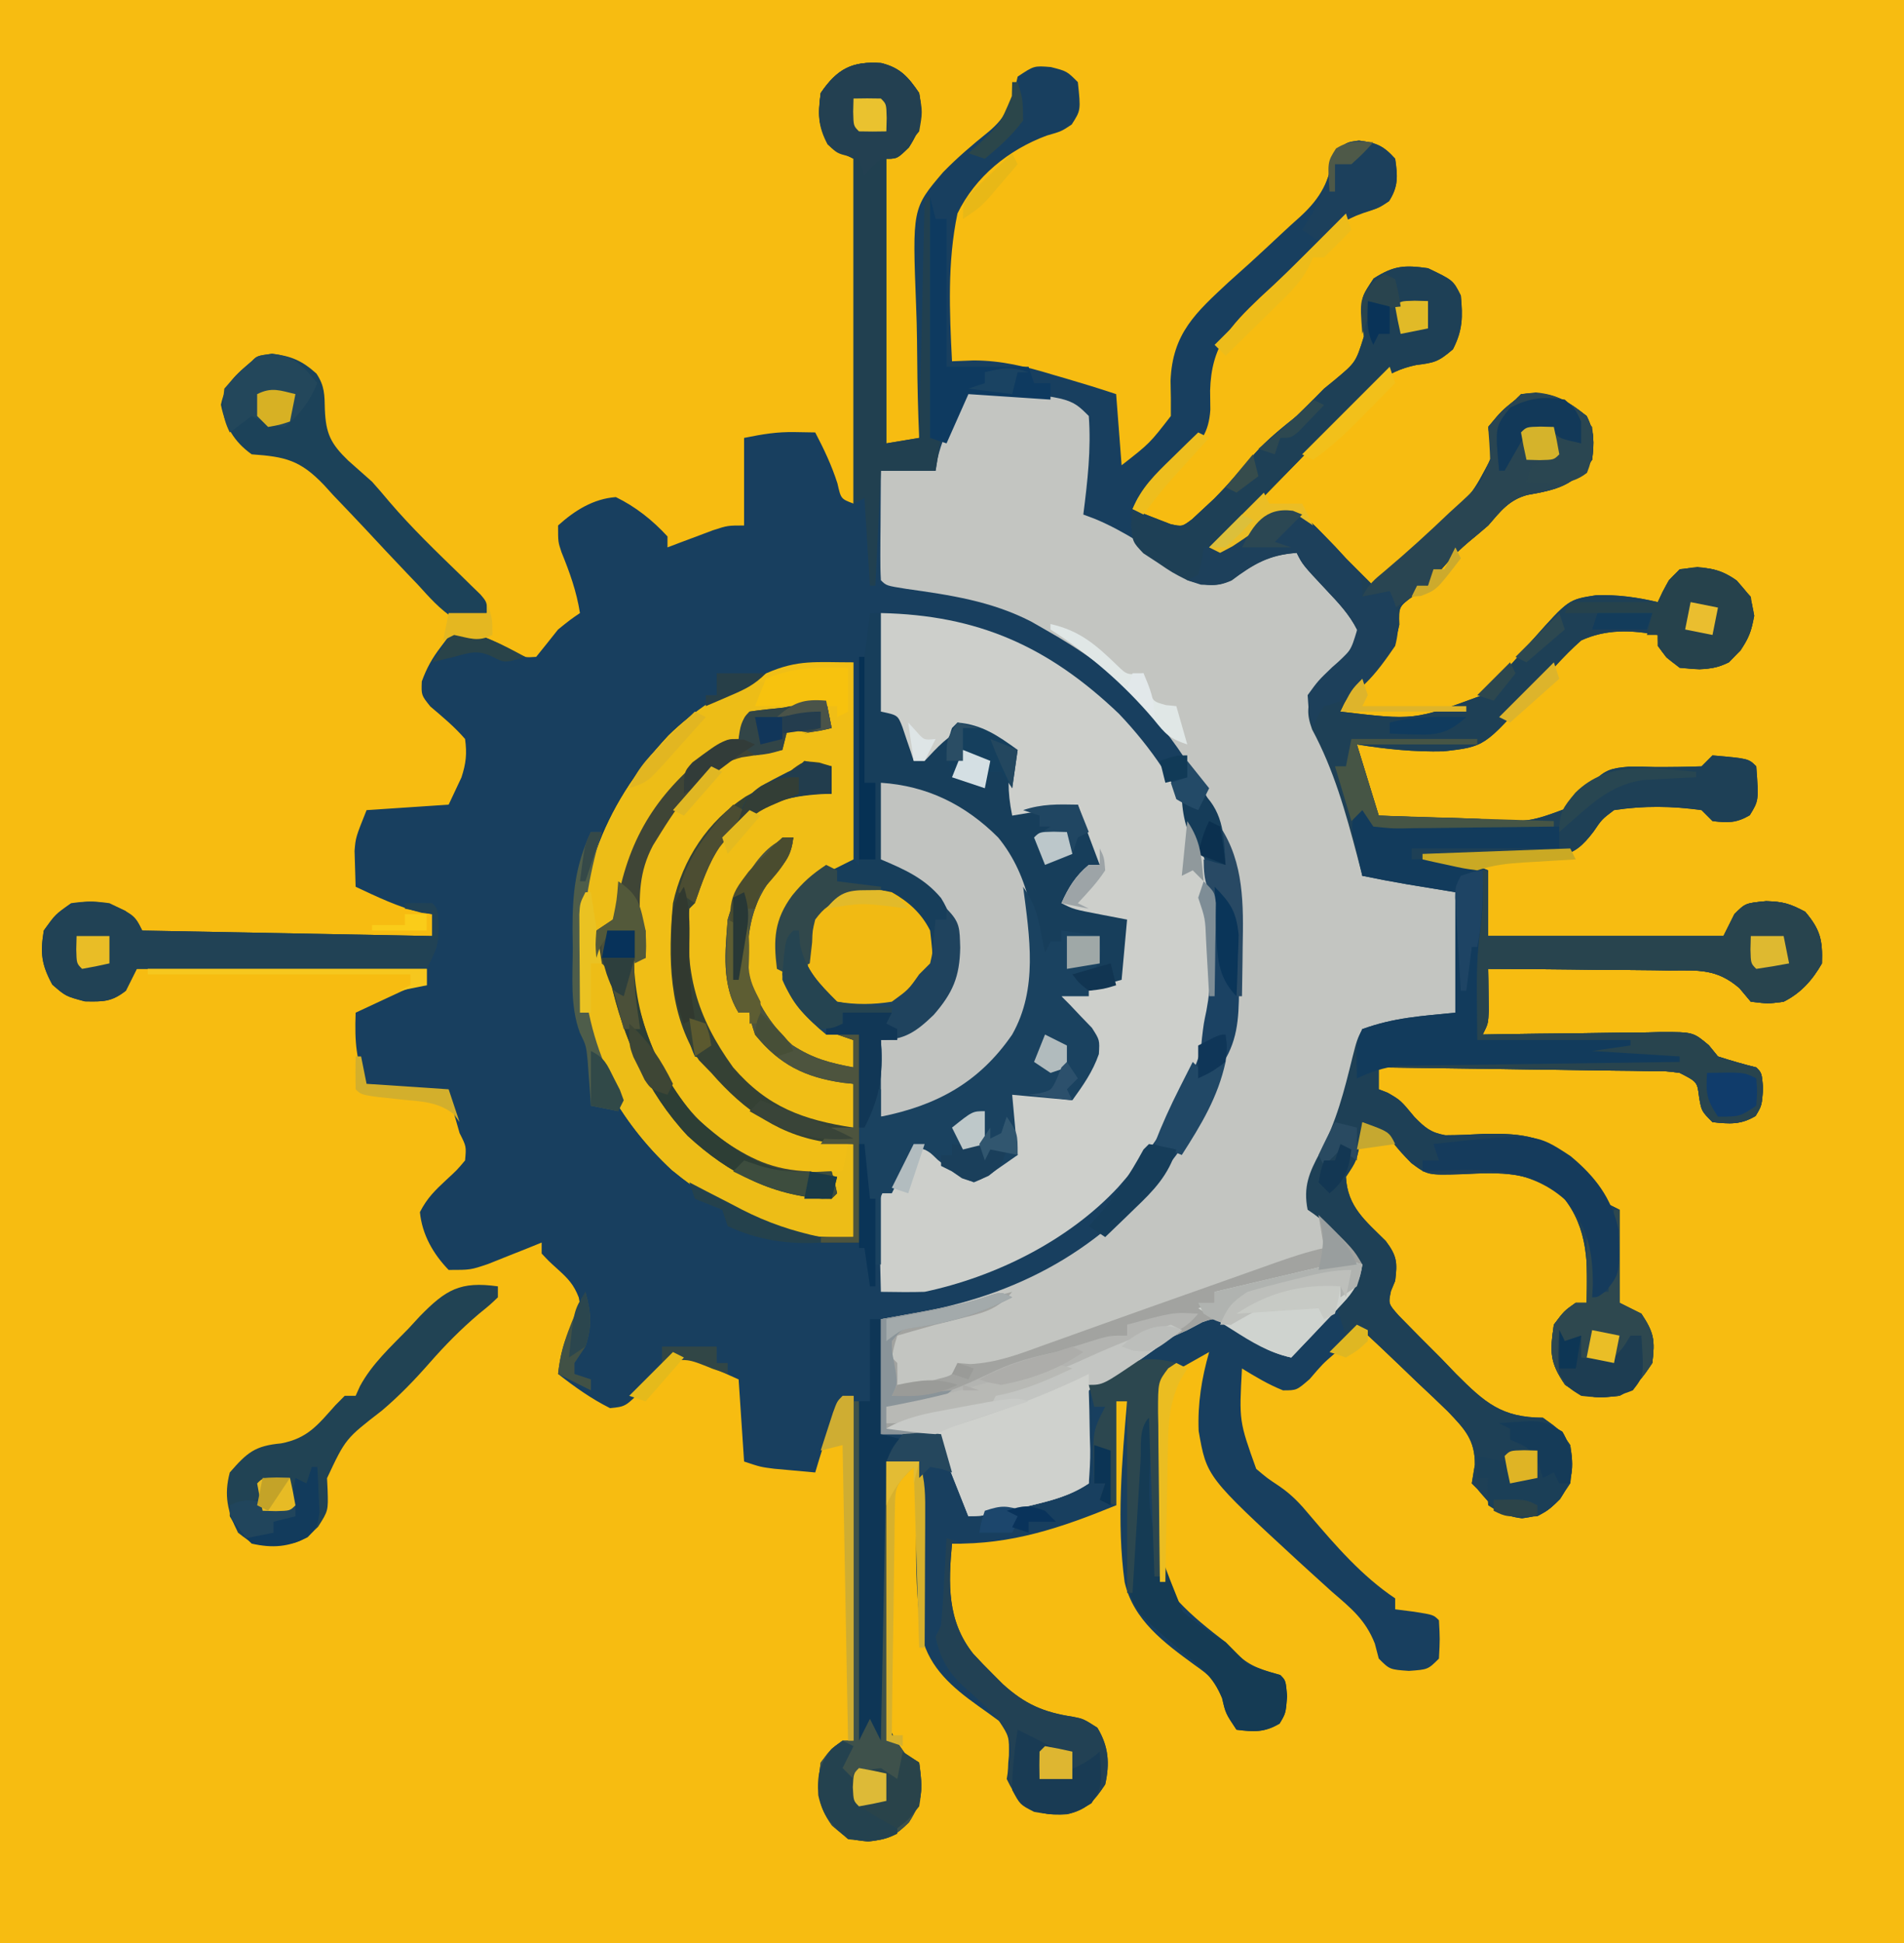 <?xml version="1.0" encoding="UTF-8"?>
<svg version="1.1" xmlns="http://www.w3.org/2000/svg" width="348" height="355">
<path d="M0 0 C114.84 0 229.68 0 348 0 C348 117.15 348 234.3 348 355 C233.16 355 118.32 355 0 355 C0 237.85 0 120.7 0 0 Z " fill="#F7BC11" transform="translate(0,0)"/>
<path d="M0 0 C3.506 0.869 4.95 2.561 6.938 5.48 C7.632 9.805 7.428 11.712 5.062 15.418 C2.938 17.48 2.938 17.48 0.938 17.48 C0.938 34.64 0.938 51.8 0.938 69.48 C3.908 68.985 3.908 68.985 6.938 68.48 C6.889 67.226 6.841 65.972 6.791 64.679 C6.63 59.955 6.571 55.233 6.541 50.506 C6.514 48.473 6.461 46.442 6.379 44.411 C5.687 26.545 5.687 26.545 11.304 19.946 C13.888 17.294 16.632 14.96 19.511 12.639 C23.115 9.679 23.92 7.052 24.938 2.48 C27.938 0.48 27.938 0.48 31 0.73 C33.938 1.48 33.938 1.48 35.938 3.48 C36.485 8.629 36.485 8.629 34.812 11.23 C32.938 12.48 32.938 12.48 30.246 13.25 C23.279 15.841 17.219 20.731 13.938 27.48 C12.072 36.318 12.485 45.504 12.938 54.48 C14.229 54.43 15.521 54.38 16.852 54.328 C21.985 54.329 26.428 55.433 31.312 56.918 C32.105 57.148 32.898 57.378 33.715 57.615 C36.809 58.518 39.879 59.461 42.938 60.48 C43.267 64.77 43.597 69.06 43.938 73.48 C49.07 69.477 49.07 69.477 52.938 64.48 C52.964 62.326 52.939 60.17 52.883 58.016 C53.238 49.349 57.504 45.597 63.525 39.994 C64.807 38.842 66.09 37.691 67.375 36.543 C69.285 34.795 71.184 33.037 73.071 31.264 C74.239 30.17 75.421 29.091 76.62 28.031 C80.472 24.483 81.738 21.699 82.938 16.48 C84.938 14.48 84.938 14.48 87.312 14.168 C90.5 14.547 91.787 15.091 93.938 17.48 C94.393 20.604 94.547 22.532 92.812 25.23 C90.938 26.48 90.938 26.48 88.183 27.249 C84.44 28.669 81.977 30.71 79.137 33.434 C78.615 33.93 78.093 34.427 77.555 34.939 C76.46 35.992 75.37 37.051 74.286 38.116 C72.64 39.716 70.955 41.264 69.264 42.816 C63.663 48.173 60.339 51.703 60.113 59.824 C60.127 60.989 60.141 62.153 60.156 63.353 C59.857 67.638 58.36 69.398 55.277 72.234 C54.367 72.975 54.367 72.975 53.438 73.73 C52.239 74.797 51.041 75.865 49.844 76.934 C48.885 77.774 47.926 78.615 46.938 79.48 C46.608 80.14 46.278 80.8 45.938 81.48 C47.594 82.171 49.263 82.834 50.938 83.48 C51.895 83.852 51.895 83.852 52.871 84.23 C55.008 84.705 55.008 84.705 56.832 83.328 C57.465 82.739 58.098 82.15 58.75 81.543 C59.445 80.897 60.14 80.251 60.855 79.586 C63.469 76.943 65.879 74.162 68.281 71.328 C70.617 68.722 73.211 66.673 75.938 64.48 C77.626 62.836 79.291 61.167 80.938 59.48 C81.554 58.979 82.17 58.478 82.805 57.961 C86.734 54.688 86.734 54.688 88.207 49.984 C88.112 48.253 88.003 46.522 87.879 44.793 C87.938 42.48 87.938 42.48 90 39.355 C93.689 37.001 95.63 36.865 99.938 37.48 C104.537 39.68 104.537 39.68 105.938 42.48 C106.304 46.369 106.292 48.787 104.5 52.293 C101.778 54.616 101.123 54.732 97.77 55.167 C92.009 56.357 89.01 59.506 85.059 63.676 C84.012 64.737 84.012 64.737 82.945 65.82 C80.738 68.066 78.556 70.335 76.375 72.605 C74.876 74.14 73.375 75.672 71.873 77.203 C68.209 80.944 64.565 84.704 60.938 88.48 C61.757 87.964 62.577 87.447 63.422 86.914 C64.5 86.255 65.577 85.597 66.688 84.918 C67.755 84.257 68.822 83.595 69.922 82.914 C72.938 81.48 72.938 81.48 75.205 81.661 C77.59 82.789 79.062 84.321 80.875 86.23 C81.523 86.906 82.172 87.581 82.84 88.277 C83.532 89.004 84.224 89.731 84.938 90.48 C86.602 92.149 88.269 93.816 89.938 95.48 C92.954 92.663 95.943 89.818 98.91 86.948 C99.921 85.976 100.94 85.012 101.965 84.056 C107.975 78.884 107.975 78.884 111.508 72.111 C111.474 69.74 111.474 69.74 110.938 66.48 C113.375 63.543 113.375 63.543 115.938 61.48 C116.267 61.15 116.597 60.82 116.938 60.48 C122.2 59.869 124.833 61.235 128.938 64.48 C130.382 67.369 130.314 69.277 129.938 72.48 C126.574 77.255 123.475 77.939 118.07 78.902 C114.727 79.809 113.162 81.904 110.938 84.48 C109.764 85.497 108.575 86.496 107.375 87.48 C104.493 89.908 102.275 92.52 99.938 95.48 C99.051 96.099 98.164 96.718 97.25 97.355 C94.595 99.312 94.595 99.312 94.688 102.605 C93.652 107.957 90.69 110.499 86.969 114.344 C84.9 116.311 84.9 116.311 83.938 118.48 C97.38 120.085 97.38 120.085 109.634 115.568 C113.051 112.307 116.108 108.813 119.18 105.23 C125.617 97.997 125.617 97.997 130.672 97.223 C134.554 97.093 138.165 97.591 141.938 98.48 C142.226 97.862 142.515 97.243 142.812 96.605 C143.938 94.48 143.938 94.48 145.938 92.48 C150.12 91.917 152.957 92.075 156.375 94.543 C158.938 97.48 158.938 97.48 159.562 100.98 C158.853 104.953 157.765 106.653 154.938 109.48 C151.846 111.026 149.343 110.774 145.938 110.48 C143.5 108.605 143.5 108.605 141.938 106.48 C141.938 105.82 141.938 105.16 141.938 104.48 C137.076 103.568 132.484 103.396 127.938 105.48 C124.628 108.392 121.82 111.716 118.938 115.043 C110.298 124.868 110.298 124.868 102.832 125.738 C97.448 125.872 92.249 125.336 86.938 124.48 C88.918 130.915 88.918 130.915 90.938 137.48 C95.49 137.68 100.041 137.824 104.597 137.92 C106.144 137.96 107.69 138.014 109.235 138.084 C118.291 138.776 118.291 138.776 126.456 135.695 C127.733 134.266 128.972 132.802 130.165 131.302 C132.332 129.076 133.527 128.818 136.586 128.551 C138.161 128.53 139.738 128.548 141.312 128.605 C144.197 128.624 147.052 128.58 149.938 128.48 C150.597 127.82 151.257 127.16 151.938 126.48 C158.514 127.057 158.514 127.057 159.938 128.48 C160.4 134.726 160.4 134.726 158.75 137.418 C156.316 138.845 154.712 138.836 151.938 138.48 C151.278 137.82 150.618 137.16 149.938 136.48 C144.509 135.723 139.361 135.659 133.938 136.48 C131.729 138.152 131.729 138.152 130.188 140.418 C128.23 142.964 126.846 144.29 123.666 144.958 C117.773 145.573 111.857 145.602 105.938 145.48 C107.588 146.14 109.237 146.8 110.938 147.48 C110.938 151.44 110.938 155.4 110.938 159.48 C125.127 159.48 139.317 159.48 153.938 159.48 C154.597 158.16 155.257 156.84 155.938 155.48 C157.938 153.48 157.938 153.48 161.75 153.105 C164.833 153.201 166.05 153.54 168.875 155.043 C171.637 158.308 172.085 160.213 171.938 164.48 C170.214 167.509 168.097 169.901 164.938 171.48 C162.125 171.855 162.125 171.855 158.938 171.48 C158.251 170.662 157.564 169.844 156.857 169.001 C152.704 165.415 149.367 165.751 144.043 165.773 C142.622 165.751 142.622 165.751 141.172 165.728 C138.156 165.685 135.141 165.676 132.125 165.668 C130.076 165.645 128.027 165.619 125.979 165.592 C120.965 165.529 115.952 165.497 110.938 165.48 C110.949 166.179 110.961 166.878 110.973 167.598 C110.982 168.508 110.991 169.418 111 170.355 C111.017 171.713 111.017 171.713 111.035 173.098 C110.938 175.48 110.938 175.48 109.938 177.48 C111.098 177.46 112.258 177.439 113.454 177.417 C117.763 177.345 122.071 177.299 126.38 177.261 C128.245 177.241 130.109 177.213 131.973 177.179 C134.654 177.13 137.334 177.107 140.016 177.09 C140.848 177.069 141.68 177.049 142.538 177.027 C148.394 177.025 148.394 177.025 151.265 179.431 C151.817 180.107 152.369 180.784 152.938 181.48 C155.247 182.224 157.581 182.902 159.938 183.48 C160.938 184.48 160.938 184.48 161.188 187.355 C160.938 190.48 160.938 190.48 159.812 192.355 C157.095 193.986 155.041 193.811 151.938 193.48 C149.938 191.48 149.938 191.48 149.5 188.98 C149.161 186.131 149.161 186.131 145.938 184.48 C143.412 184.152 143.412 184.152 140.548 184.162 C139.447 184.142 138.346 184.122 137.212 184.101 C136.024 184.09 134.837 184.078 133.613 184.066 C132.397 184.047 131.18 184.028 129.927 184.008 C126.035 183.948 122.142 183.902 118.25 183.855 C115.614 183.817 112.978 183.778 110.342 183.738 C103.874 183.642 97.406 183.557 90.938 183.48 C90.938 184.8 90.938 186.12 90.938 187.48 C91.474 187.687 92.01 187.893 92.562 188.105 C94.938 189.48 94.938 189.48 97.484 192.559 C99.381 194.487 100.421 195.388 103.105 195.871 C105.6 195.863 108.072 195.748 110.562 195.605 C117.254 195.527 121.598 196.031 126.525 200.781 C128.775 203.268 130.862 205.846 132.938 208.48 C133.597 208.81 134.257 209.14 134.938 209.48 C134.938 215.09 134.938 220.7 134.938 226.48 C136.257 227.14 137.577 227.8 138.938 228.48 C141.279 231.993 141.434 233.345 140.938 237.48 C139.138 240.18 137.854 242.022 134.938 243.48 C130.644 243.966 128.617 243.943 125 241.48 C122.146 237.33 122.228 235.45 122.938 230.48 C124.812 227.98 124.812 227.98 126.938 226.48 C127.597 226.48 128.257 226.48 128.938 226.48 C129.189 219.397 129.233 212.886 124.625 207.168 C119.209 202.382 113.106 202.632 106.21 202.991 C99.879 203.18 99.879 203.18 96.903 200.97 C95.07 199.082 95.07 199.082 93.512 197.194 C91.799 195.329 90.248 194.473 87.938 193.48 C87.814 194.574 87.69 195.667 87.562 196.793 C86.938 200.48 86.938 200.48 84.938 203.48 C85.214 208.968 88.526 211.509 92.223 215.199 C94.282 217.939 94.356 219.129 93.938 222.48 C93.684 223.094 93.43 223.707 93.168 224.339 C92.682 226.647 92.682 226.647 94.533 228.755 C97.129 231.411 99.733 234.056 102.375 236.668 C103.266 237.595 104.158 238.523 105.076 239.479 C110.362 244.765 113.399 247.439 120.938 247.48 C123.938 249.605 123.938 249.605 125.938 252.48 C126.629 256.783 126.453 258.69 124.062 262.355 C121.563 264.855 120.616 265.39 117.125 265.855 C112.914 265.36 111.632 263.637 108.938 260.48 C108.608 260.15 108.278 259.82 107.938 259.48 C108.123 258.356 108.309 257.232 108.5 256.074 C108.557 251.524 106.634 249.544 103.562 246.324 C101.707 244.522 99.832 242.741 97.938 240.98 C96.972 240.055 96.009 239.128 95.047 238.199 C92.694 235.941 90.325 233.703 87.938 231.48 C86.823 232.417 85.712 233.356 84.602 234.297 C83.673 235.081 83.673 235.081 82.725 235.881 C80.715 237.62 80.715 237.62 78.312 240.418 C75.938 242.48 75.938 242.48 73.438 242.48 C70.737 241.4 68.413 239.999 65.938 238.48 C65.412 248.091 65.412 248.091 68.539 256.82 C70.546 258.516 70.546 258.516 72.762 259.988 C75.065 261.568 76.595 263.212 78.375 265.355 C83.037 270.842 87.925 276.472 93.938 280.48 C93.938 281.14 93.938 281.8 93.938 282.48 C95.072 282.625 96.206 282.769 97.375 282.918 C100.938 283.48 100.938 283.48 101.938 284.48 C102.125 287.918 102.125 287.918 101.938 291.48 C99.938 293.48 99.938 293.48 96.438 293.73 C92.938 293.48 92.938 293.48 90.938 291.48 C90.583 290.125 90.583 290.125 90.221 288.742 C88.508 284.389 85.889 282.291 82.398 279.289 C81.077 278.098 79.76 276.903 78.446 275.704 C77.428 274.776 77.428 274.776 76.389 273.829 C59.478 258.259 59.478 258.259 58.02 249.902 C57.821 244.87 58.56 240.31 59.938 235.48 C58.236 236.44 58.236 236.44 56.5 237.418 C55.862 237.778 55.224 238.137 54.566 238.508 C52.959 239.378 52.959 239.378 51.938 240.48 C51.498 245.568 51.366 250.656 51.258 255.76 C51.211 257.473 51.143 259.186 51.053 260.897 C50.243 271.534 50.243 271.534 54.299 280.989 C56.926 283.806 59.883 286.138 62.938 288.48 C63.649 289.21 64.361 289.939 65.095 290.691 C67.467 292.995 69.798 293.573 72.938 294.48 C73.938 295.48 73.938 295.48 74.188 298.355 C73.938 301.48 73.938 301.48 72.812 303.355 C70.068 305.002 68.068 304.88 64.938 304.48 C62.938 301.48 62.938 301.48 62.32 298.68 C60.857 295.294 60.136 294.664 57.242 292.625 C51.772 288.631 46.067 284.454 44.486 277.493 C43.002 266.624 44.004 255.364 44.938 244.48 C44.278 244.48 43.617 244.48 42.938 244.48 C42.938 250.75 42.938 257.02 42.938 263.48 C32.879 267.59 23.867 270.655 12.938 270.48 C12.267 277.853 12.019 284.543 16.805 290.59 C17.985 291.873 19.197 293.129 20.438 294.355 C21.025 294.943 21.612 295.531 22.217 296.137 C26.225 299.778 29.633 301.291 34.982 302.1 C36.938 302.48 36.938 302.48 39.5 304.105 C41.575 307.534 41.795 310.648 40.938 314.48 C38.942 317.474 37.555 319.119 33.965 319.922 C30.398 320.129 28.339 319.789 25.5 317.605 C23.131 314.384 22.937 313.109 23.34 309.227 C23.394 305.726 23.394 305.726 21.551 302.887 C20.262 301.937 18.962 301.002 17.653 300.08 C13.08 296.815 8.873 293.243 7.464 287.576 C5.787 277.046 6.399 266.09 6.938 255.48 C4.957 255.48 2.978 255.48 0.938 255.48 C0.954 262.671 1.009 269.86 1.09 277.05 C1.113 279.497 1.128 281.943 1.133 284.389 C1.142 287.905 1.183 291.418 1.23 294.934 C1.225 296.576 1.225 296.576 1.219 298.252 C1.14 304.261 1.14 304.261 4.447 308.956 C5.68 309.711 5.68 309.711 6.938 310.48 C7.628 315.315 7.69 317.302 5.062 321.418 C2.356 324.044 1.406 324.419 -2.375 324.918 C-6.062 324.48 -6.062 324.48 -9 321.98 C-11.776 318.102 -11.738 315.137 -11.062 310.48 C-9.188 307.98 -9.188 307.98 -7.062 306.48 C-6.402 306.48 -5.742 306.48 -5.062 306.48 C-5.062 285.69 -5.062 264.9 -5.062 243.48 C-8.757 245.943 -8.965 247.441 -10.25 251.605 C-10.766 253.249 -10.766 253.249 -11.293 254.926 C-11.547 255.769 -11.801 256.612 -12.062 257.48 C-13.667 257.339 -15.271 257.192 -16.875 257.043 C-17.768 256.962 -18.662 256.881 -19.582 256.797 C-22.062 256.48 -22.062 256.48 -25.062 255.48 C-25.558 248.055 -25.558 248.055 -26.062 240.48 C-27.63 239.779 -29.198 239.078 -30.812 238.355 C-31.694 237.961 -32.576 237.567 -33.484 237.16 C-35.994 236.255 -35.994 236.255 -38.176 237.133 C-40.262 238.623 -41.809 240.243 -43.5 242.168 C-46.724 245.447 -46.724 245.447 -49.562 245.73 C-53.012 244.006 -56.028 241.85 -59.062 239.48 C-58.647 235.99 -58.072 233.499 -56.438 230.355 C-54.86 227.708 -54.86 227.708 -55.285 225.496 C-56.193 223.141 -57.261 222.038 -59.125 220.355 C-60.785 218.848 -60.785 218.848 -62.062 217.48 C-62.062 216.82 -62.062 216.16 -62.062 215.48 C-62.955 215.841 -63.847 216.202 -64.766 216.574 C-65.936 217.038 -67.107 217.502 -68.312 217.98 C-69.473 218.445 -70.633 218.909 -71.828 219.387 C-75.062 220.48 -75.062 220.48 -79.062 220.48 C-81.909 217.532 -83.914 214.006 -84.312 209.918 C-82.974 207.307 -81.569 205.971 -79.438 203.98 C-77.545 202.243 -77.545 202.243 -76.062 200.48 C-75.826 197.911 -75.826 197.911 -77.062 195.48 C-78.052 192.015 -78.052 192.015 -79.062 188.48 C-84.013 188.15 -88.963 187.82 -94.062 187.48 C-95.959 181.792 -96.259 179.167 -96.062 173.48 C-94.273 172.643 -92.481 171.81 -90.688 170.98 C-89.69 170.516 -88.692 170.052 -87.664 169.574 C-85.062 168.48 -85.062 168.48 -83.062 168.48 C-83.062 167.49 -83.062 166.5 -83.062 165.48 C-100.552 165.48 -118.043 165.48 -136.062 165.48 C-137.053 167.46 -137.053 167.46 -138.062 169.48 C-140.698 171.53 -142.176 171.478 -145.562 171.418 C-149.062 170.48 -149.062 170.48 -151.5 168.355 C-153.498 164.68 -153.726 162.609 -153.062 158.48 C-151 155.543 -151 155.543 -148.062 153.48 C-144.061 152.909 -141.835 153.111 -138.188 154.855 C-136.062 156.48 -136.062 156.48 -135.062 158.48 C-117.573 158.81 -100.082 159.14 -82.062 159.48 C-82.062 158.16 -82.062 156.84 -82.062 155.48 C-82.702 155.398 -83.341 155.315 -84 155.23 C-88.268 154.185 -92.094 152.34 -96.062 150.48 C-96.117 149.085 -96.156 147.689 -96.188 146.293 C-96.211 145.516 -96.234 144.738 -96.258 143.938 C-96.062 141.48 -96.062 141.48 -94.062 136.48 C-89.112 136.15 -84.162 135.82 -79.062 135.48 C-78.567 134.429 -78.073 133.377 -77.562 132.293 C-77.284 131.701 -77.006 131.11 -76.719 130.5 C-75.886 127.936 -75.691 126.163 -76.062 123.48 C-78.005 121.236 -80.149 119.461 -82.41 117.543 C-84.062 115.48 -84.062 115.48 -83.969 112.969 C-83.07 110.5 -82.09 108.747 -80.5 106.668 C-80.045 106.063 -79.59 105.459 -79.121 104.836 C-78.772 104.389 -78.422 103.941 -78.062 103.48 C-73.807 104.012 -70.557 105.639 -66.832 107.641 C-65.088 108.623 -65.088 108.623 -63.062 108.48 C-61.718 106.823 -60.386 105.155 -59.062 103.48 C-56.812 101.668 -56.812 101.668 -55.062 100.48 C-55.681 96.519 -56.94 93.041 -58.441 89.348 C-59.062 87.48 -59.062 87.48 -59.062 84.48 C-56.026 81.738 -52.609 79.594 -48.5 79.293 C-44.868 81.062 -41.8 83.507 -39.062 86.48 C-39.062 87.14 -39.062 87.8 -39.062 88.48 C-38.303 88.192 -37.544 87.903 -36.762 87.605 C-35.768 87.234 -34.774 86.863 -33.75 86.48 C-32.764 86.109 -31.778 85.738 -30.762 85.355 C-28.062 84.48 -28.062 84.48 -25.062 84.48 C-25.062 79.2 -25.062 73.92 -25.062 68.48 C-21.589 67.786 -19.149 67.36 -15.75 67.418 C-13.925 67.449 -13.925 67.449 -12.062 67.48 C-10.45 70.559 -9.063 73.478 -8 76.793 C-7.364 79.62 -7.364 79.62 -5.062 80.48 C-5.062 59.69 -5.062 38.9 -5.062 17.48 C-7.043 16.49 -7.043 16.49 -9.062 15.48 C-11.563 11.73 -11.599 9.922 -11.062 5.48 C-8.011 0.999 -5.265 -0.369 0 0 Z " fill="#183F5F" transform="translate(161.062,11.52)"/>
<path d="M0 0 C16.405 -0.521 30.655 5.161 43 16 C54.898 27.322 62.905 41.467 63.42 58.076 C63.544 75.384 58.507 89.868 47 103 C46.201 103.922 46.201 103.922 45.387 104.863 C36.319 114.623 22.958 121.259 10 124 C7.33 124.087 4.673 124.03 2 124 C1.919 121.062 1.86 118.126 1.812 115.188 C1.787 114.354 1.762 113.521 1.736 112.662 C1.727 111.86 1.717 111.057 1.707 110.23 C1.691 109.492 1.676 108.754 1.659 107.993 C2.096 105.44 3.11 104.709 5 103 C6.046 101.024 7.054 99.026 8 97 C11.436 98.527 14.119 100.599 17 103 C17.722 102.711 18.444 102.422 19.188 102.125 C21.792 101.083 24.396 100.042 27 99 C26.649 97.948 26.299 96.896 25.938 95.812 C25 92 25 92 26 87 C31.445 87.495 31.445 87.495 37 88 C40.089 84.132 40.089 84.132 41.062 79.438 C39.667 76.236 37.513 74.384 35 72 C35 71.34 35 70.68 35 70 C36.65 70 38.3 70 40 70 C40 69.34 40 68.68 40 68 C38.515 67.505 38.515 67.505 37 67 C38.375 65.5 38.375 65.5 40 64 C40.66 64 41.32 64 42 64 C42 62.35 42 60.7 42 59 C39.69 58.67 37.38 58.34 35 58 C35 58.66 35 59.32 35 60 C34.34 60 33.68 60 33 60 C32.67 62.64 32.34 65.28 32 68 C31.67 68 31.34 68 31 68 C30.67 64.04 30.34 60.08 30 56 C30 57.722 30.029 59.446 30.141 61.164 C30.52 69.705 28.15 75.622 22.812 82.25 C19.108 86.267 14.898 88.676 10 91 C9.01 91.495 9.01 91.495 8 92 C4.938 92.125 4.938 92.125 2 92 C1.67 91.67 1.34 91.34 1 91 C-1.123 94.184 -1.28 95.205 -1.414 98.887 C-1.453 99.825 -1.491 100.762 -1.531 101.729 C-1.562 102.705 -1.593 103.681 -1.625 104.688 C-1.664 105.676 -1.702 106.664 -1.742 107.682 C-1.836 110.121 -1.922 112.56 -2 115 C-15.784 115.451 -28.16 109.18 -38.129 99.953 C-49.131 88.468 -53.593 75.614 -53.482 60.053 C-52.972 43.757 -45.944 31.291 -34.492 20.109 C-30.375 16.625 -25.872 14.262 -21 12 C-19.948 11.49 -19.948 11.49 -18.875 10.969 C-15.078 9.315 -11.9 8.868 -7.754 8.93 C-6.415 8.945 -6.415 8.945 -5.049 8.96 C-4.035 8.98 -4.035 8.98 -3 9 C-3.005 10.085 -3.01 11.171 -3.016 12.289 C-3.034 16.301 -3.045 20.314 -3.055 24.326 C-3.06 26.065 -3.067 27.804 -3.075 29.544 C-3.088 32.038 -3.093 34.533 -3.098 37.027 C-3.103 37.81 -3.108 38.592 -3.113 39.398 C-3.113 41.266 -3.062 43.133 -3 45 C-2.67 45.33 -2.34 45.66 -2 46 C-2 33.46 -2 20.92 -2 8 C-1.67 8 -1.34 8 -1 8 C-0.67 5.36 -0.34 2.72 0 0 Z " fill="#173E5B" transform="translate(159,112)"/>
<path d="M0 0 C18.545 1.545 18.545 1.545 22 5 C22.458 11.034 21.759 17.021 21 23 C21.723 23.271 22.446 23.541 23.191 23.82 C25.951 24.979 28.384 26.318 30.938 27.875 C31.806 28.4 32.675 28.924 33.57 29.465 C35.558 30.721 37.429 32.037 39.312 33.438 C41.83 35.252 41.83 35.252 44.387 34.762 C47.911 33.735 50.642 31.922 53.719 29.961 C56.656 28.724 58.021 28.923 61 30 C62.879 31.672 62.879 31.672 64.562 33.75 C65.152 34.472 65.741 35.194 66.348 35.938 C66.893 36.618 67.438 37.299 68 38 C68.825 38.907 69.65 39.815 70.5 40.75 C72 43 72 43 71.852 44.867 C70.394 48.518 67.388 50.873 64.617 53.586 C62.723 55.91 62.723 55.91 63.074 58.844 C64.115 62.394 65.46 65.741 66.938 69.125 C69.684 75.651 71.237 81.932 72 89 C77.067 89.645 82.13 90.23 87.215 90.719 C89 91 89 91 90 92 C90.099 93.623 90.131 95.249 90.133 96.875 C90.134 97.86 90.135 98.845 90.137 99.859 C90.133 100.896 90.129 101.932 90.125 103 C90.129 104.036 90.133 105.073 90.137 106.141 C90.135 107.125 90.134 108.11 90.133 109.125 C90.132 110.035 90.131 110.945 90.129 111.883 C90 114 90 114 89 115 C86.145 115.4 83.303 115.752 80.438 116.062 C79.228 116.199 79.228 116.199 77.994 116.338 C75.997 116.562 73.998 116.782 72 117 C71.769 118.111 71.539 119.222 71.301 120.367 C69.618 128.142 67.83 134.96 63.992 141.992 C62.555 144.9 62.265 146.839 63 150 C65.229 152.646 65.229 152.646 68 155 C70.375 157.562 70.375 157.562 72 160 C71.624 163.209 70.471 164.926 68.277 167.234 C67.739 167.808 67.201 168.382 66.646 168.973 C66.083 169.559 65.519 170.146 64.938 170.75 C64.37 171.352 63.802 171.954 63.217 172.574 C61.818 174.056 60.41 175.529 59 177 C54.476 176.003 51.331 173.681 47.535 171.082 C45.094 169.742 45.094 169.742 42.766 170.539 C41.397 171.262 41.397 171.262 40 172 C39.313 172.308 38.627 172.616 37.92 172.933 C32.234 175.528 26.251 178.315 22 183 C20.365 187.491 20.984 191.838 21.66 196.473 C21.772 197.637 21.884 198.801 22 200 C18.485 202.343 15.044 203.154 11 204.125 C9.913 204.398 9.913 204.398 8.805 204.676 C5.8 205.413 3.105 206 0 206 C-0.837 203.877 -1.67 201.751 -2.5 199.625 C-2.964 198.442 -3.428 197.258 -3.906 196.039 C-5 193 -5 193 -5 191 C-8.63 191 -12.26 191 -16 191 C-16 184.07 -16 177.14 -16 170 C-13.566 169.567 -11.133 169.134 -8.625 168.688 C10.846 165.04 25.923 156.169 38 140 C48.488 124.279 50.997 107.096 48.539 88.516 C46.029 77.355 40.518 67.541 33 59 C32.394 58.312 31.788 57.623 31.164 56.914 C26.093 51.512 20.434 47.634 14 44 C12.755 43.287 12.755 43.287 11.484 42.559 C4.177 38.804 -3.308 37.711 -11.352 36.578 C-15 36 -15 36 -16 35 C-16.087 33.511 -16.107 32.019 -16.098 30.527 C-16.094 29.628 -16.091 28.729 -16.088 27.803 C-16.08 26.857 -16.071 25.912 -16.062 24.938 C-16.058 23.988 -16.053 23.039 -16.049 22.061 C-16.037 19.707 -16.019 17.353 -16 15 C-12.7 15 -9.4 15 -6 15 C-5.888 14.285 -5.776 13.569 -5.66 12.832 C-4.955 9.809 -3.867 7.437 -2.438 4.688 C-1.982 3.804 -1.527 2.921 -1.059 2.012 C-0.709 1.348 -0.36 0.684 0 0 Z " fill="#C3C5C1" transform="translate(177,71)"/>
<path d="M0 0 C4.6 2.2 4.6 2.2 6 5 C6.367 8.889 6.354 11.307 4.562 14.812 C1.841 17.136 1.186 17.252 -2.168 17.687 C-7.929 18.877 -10.927 22.025 -14.879 26.195 C-15.576 26.903 -16.274 27.61 -16.993 28.339 C-19.2 30.585 -21.381 32.854 -23.562 35.125 C-25.062 36.659 -26.562 38.192 -28.064 39.723 C-31.729 43.464 -35.372 47.224 -39 51 C-37.77 50.225 -37.77 50.225 -36.516 49.434 C-35.438 48.775 -34.36 48.116 -33.25 47.438 C-32.183 46.776 -31.115 46.115 -30.016 45.434 C-27 44 -27 44 -24.732 44.181 C-22.347 45.309 -20.875 46.84 -19.062 48.75 C-18.09 49.763 -18.09 49.763 -17.098 50.797 C-16.405 51.524 -15.713 52.251 -15 53 C-13.335 54.669 -11.669 56.336 -10 58 C-6.983 55.182 -3.994 52.338 -1.028 49.467 C-0.016 48.496 1.002 47.532 2.028 46.576 C8.038 41.404 8.038 41.404 11.571 34.631 C11.536 32.26 11.536 32.26 11 29 C13.438 26.062 13.438 26.062 16 24 C16.495 23.505 16.495 23.505 17 23 C22.263 22.388 24.896 23.755 29 27 C30.444 29.889 30.377 31.796 30 35 C26.636 39.774 23.538 40.459 18.133 41.422 C14.789 42.328 13.225 44.424 11 47 C9.826 48.016 8.638 49.015 7.438 50 C4.556 52.427 2.338 55.039 0 58 C-0.887 58.619 -1.774 59.237 -2.688 59.875 C-5.343 61.832 -5.343 61.832 -5.25 65.125 C-6.286 70.477 -9.248 73.018 -12.969 76.863 C-15.037 78.831 -15.037 78.831 -16 81 C-2.557 82.604 -2.557 82.604 9.696 78.088 C13.113 74.827 16.17 71.332 19.243 67.75 C25.679 60.517 25.679 60.517 30.734 59.742 C34.616 59.613 38.228 60.11 42 61 C42.289 60.381 42.578 59.763 42.875 59.125 C44 57 44 57 46 55 C50.182 54.437 53.02 54.595 56.438 57.062 C59 60 59 60 59.625 63.5 C58.916 67.472 57.828 69.172 55 72 C51.908 73.546 49.406 73.294 46 73 C43.562 71.125 43.562 71.125 42 69 C42 68.34 42 67.68 42 67 C37.139 66.088 32.547 65.916 28 68 C24.691 70.911 21.883 74.235 19 77.562 C10.36 87.388 10.36 87.388 2.895 88.258 C-2.49 88.391 -7.689 87.856 -13 87 C-11.68 91.29 -10.36 95.58 -9 100 C-4.447 100.199 0.103 100.344 4.66 100.439 C6.206 100.479 7.752 100.534 9.297 100.604 C18.353 101.295 18.353 101.295 26.518 98.214 C27.795 96.785 29.035 95.321 30.228 93.821 C32.394 91.595 33.59 91.338 36.648 91.07 C38.224 91.049 39.8 91.068 41.375 91.125 C44.26 91.143 47.115 91.099 50 91 C50.66 90.34 51.32 89.68 52 89 C58.577 89.577 58.577 89.577 60 91 C60.463 97.245 60.463 97.245 58.812 99.938 C56.379 101.364 54.775 101.356 52 101 C51.34 100.34 50.68 99.68 50 99 C44.572 98.242 39.424 98.178 34 99 C31.791 100.672 31.791 100.672 30.25 102.938 C28.292 105.484 26.909 106.809 23.729 107.477 C17.836 108.093 11.919 108.122 6 108 C7.65 108.66 9.3 109.32 11 110 C11 113.96 11 117.92 11 122 C25.19 122 39.38 122 54 122 C54.99 120.02 54.99 120.02 56 118 C58 116 58 116 61.812 115.625 C64.895 115.72 66.112 116.06 68.938 117.562 C71.7 120.827 72.147 122.732 72 127 C70.276 130.028 68.16 132.42 65 134 C62.188 134.375 62.188 134.375 59 134 C58.313 133.182 57.627 132.364 56.919 131.521 C52.766 127.935 49.429 128.27 44.105 128.293 C42.684 128.27 42.684 128.27 41.235 128.247 C38.219 128.204 35.204 128.195 32.188 128.188 C30.139 128.164 28.09 128.139 26.041 128.111 C21.027 128.048 16.014 128.016 11 128 C11.012 128.699 11.023 129.397 11.035 130.117 C11.044 131.027 11.053 131.937 11.062 132.875 C11.074 133.78 11.086 134.685 11.098 135.617 C11 138 11 138 10 140 C11.16 139.979 12.321 139.958 13.517 139.937 C17.825 139.864 22.134 139.818 26.443 139.78 C28.307 139.76 30.172 139.733 32.036 139.698 C34.717 139.65 37.397 139.627 40.078 139.609 C40.911 139.589 41.743 139.568 42.601 139.547 C48.457 139.545 48.457 139.545 51.327 141.95 C51.879 142.627 52.431 143.303 53 144 C55.31 144.744 57.643 145.422 60 146 C61 147 61 147 61.25 149.875 C61 153 61 153 59.875 154.875 C57.158 156.505 55.103 156.33 52 156 C50 154 50 154 49.562 151.5 C49.223 148.651 49.223 148.651 46 147 C43.475 146.672 43.475 146.672 40.611 146.681 C39.51 146.661 38.409 146.641 37.274 146.621 C36.087 146.609 34.899 146.598 33.676 146.586 C32.459 146.567 31.243 146.547 29.989 146.527 C26.097 146.467 22.205 146.421 18.312 146.375 C15.676 146.337 13.04 146.298 10.404 146.258 C3.936 146.162 -2.532 146.077 -9 146 C-9 147.32 -9 148.64 -9 150 C-8.464 150.206 -7.928 150.412 -7.375 150.625 C-5 152 -5 152 -2.453 155.078 C-0.557 157.007 0.484 157.907 3.167 158.39 C5.663 158.382 8.134 158.268 10.625 158.125 C17.317 158.047 21.66 158.551 26.587 163.3 C28.837 165.787 30.925 168.365 33 171 C33.66 171.33 34.32 171.66 35 172 C35 177.61 35 183.22 35 189 C36.98 189.99 36.98 189.99 39 191 C41.342 194.513 41.496 195.865 41 200 C39.2 202.7 37.916 204.542 35 206 C30.707 206.486 28.679 206.462 25.062 204 C22.209 199.849 22.29 197.97 23 193 C24.875 190.5 24.875 190.5 27 189 C27.66 189 28.32 189 29 189 C29.252 181.917 29.296 175.406 24.688 169.688 C19.271 164.901 13.168 165.152 6.272 165.51 C-0.058 165.699 -0.058 165.699 -3.034 163.489 C-4.867 161.602 -4.867 161.602 -6.425 159.713 C-8.139 157.849 -9.69 156.992 -12 156 C-12.124 157.093 -12.248 158.186 -12.375 159.312 C-13 163 -13 163 -15 166 C-14.724 171.487 -11.411 174.029 -7.715 177.719 C-5.655 180.458 -5.581 181.649 -6 185 C-6.254 185.613 -6.508 186.227 -6.769 186.859 C-7.256 189.166 -7.256 189.166 -5.405 191.274 C-2.808 193.931 -0.204 196.575 2.438 199.188 C3.329 200.115 4.22 201.042 5.139 201.998 C10.425 207.284 13.462 209.958 21 210 C24 212.125 24 212.125 26 215 C26.692 219.303 26.516 221.209 24.125 224.875 C21.625 227.375 20.678 227.91 17.188 228.375 C12.976 227.88 11.695 226.156 9 223 C8.67 222.67 8.34 222.34 8 222 C8.186 220.876 8.371 219.752 8.562 218.594 C8.619 214.044 6.697 212.064 3.625 208.844 C1.77 207.042 -0.106 205.261 -2 203.5 C-2.965 202.575 -3.929 201.648 -4.891 200.719 C-7.243 198.46 -9.613 196.222 -12 194 C-12.99 194.33 -13.98 194.66 -15 195 C-15.66 193.02 -16.32 191.04 -17 189 C-16.319 188.443 -15.639 187.886 -14.938 187.312 C-12.759 185.199 -12.759 185.199 -12.938 182.625 C-14.828 177.954 -17.846 174.769 -22 172 C-22.841 167.795 -21.705 165.188 -19.75 161.562 C-16.732 155.946 -15.31 150.277 -13.797 144.125 C-13 141 -13 141 -12 139 C-6.203 136.903 -1.368 136.637 5 136 C5 128.74 5 121.48 5 114 C2.038 113.512 -0.924 113.023 -3.887 112.535 C-6.602 112.068 -9.301 111.556 -12 111 C-12.303 109.828 -12.606 108.656 -12.918 107.449 C-15.064 99.344 -17.182 91.694 -21.18 84.262 C-22.242 81.333 -22.046 79.926 -21 77 C-19.013 74.556 -16.845 72.408 -14.617 70.184 C-12.811 68.191 -12.811 68.191 -12.977 66.043 C-14.399 63.203 -16.323 61.182 -18.5 58.875 C-22.919 54.163 -22.919 54.163 -24 52 C-29.049 52.379 -31.941 54.072 -35.875 57.039 C-38.948 58.429 -40.785 57.883 -44 57 C-46.773 55.582 -46.773 55.582 -49.375 53.812 C-50.249 53.241 -51.123 52.67 -52.023 52.082 C-54 50 -54 50 -54.289 46.762 C-54.146 45.395 -54.146 45.395 -54 44 C-53.258 44.309 -52.515 44.619 -51.75 44.938 C-50.389 45.463 -50.389 45.463 -49 46 C-48.362 46.248 -47.724 46.495 -47.066 46.75 C-44.929 47.225 -44.929 47.225 -43.105 45.848 C-42.473 45.259 -41.84 44.669 -41.188 44.062 C-40.145 43.094 -40.145 43.094 -39.082 42.105 C-36.468 39.462 -34.059 36.682 -31.656 33.848 C-29.32 31.242 -26.726 29.193 -24 27 C-22.312 25.355 -20.646 23.687 -19 22 C-18.384 21.499 -17.768 20.997 -17.133 20.48 C-13.204 17.207 -13.204 17.207 -11.73 12.504 C-11.826 10.773 -11.935 9.042 -12.059 7.312 C-12 5 -12 5 -9.938 1.875 C-6.249 -0.48 -4.308 -0.615 0 0 Z " fill="#1E4056" transform="translate(261,49)"/>
<path d="M0 0 C0 11.88 0 23.76 0 36 C-3.96 37.98 -3.96 37.98 -8 40 C-11.61 43.835 -13.287 46.285 -13.5 51.562 C-13.154 57.077 -11.222 60.585 -7.625 64.75 C-5.1 66.914 -3.147 68.011 0 69 C0 70.65 0 72.3 0 74 C-5.333 74.508 -7.861 73.346 -12 70 C-16.581 65.1 -20.101 60.544 -20.375 53.688 C-20.127 47.291 -18.732 41.897 -14.375 37.125 C-13.591 36.424 -12.807 35.722 -12 35 C-11.67 34.01 -11.34 33.02 -11 32 C-16.356 36.27 -20.645 40.006 -22 47 C-22.093 49.165 -22.13 51.333 -22.125 53.5 C-22.128 54.624 -22.13 55.748 -22.133 56.906 C-22.023 59.472 -21.753 61.563 -21 64 C-20.34 64 -19.68 64 -19 64 C-18.165 65.33 -18.165 65.33 -17.312 66.688 C-13.98 71.888 -9.518 74.805 -3.562 76.312 C-2.387 76.539 -1.211 76.766 0 77 C0 79.64 0 82.28 0 85 C-7.987 84.966 -13.729 83.001 -20 78 C-27.12 70.589 -31.108 61.779 -31.25 51.562 C-31.276 50.45 -31.302 49.338 -31.328 48.191 C-30.964 44.651 -29.971 42.913 -28 40 C-27.629 38.907 -27.258 37.814 -26.875 36.688 C-24.667 31.258 -19.18 26.59 -14 24 C-12.293 23.93 -10.583 23.916 -8.875 23.938 C-7.965 23.947 -7.055 23.956 -6.117 23.965 C-5.419 23.976 -4.72 23.988 -4 24 C-4.33 22.35 -4.66 20.7 -5 19 C-12.61 20.089 -20.286 24.698 -25.5 30.312 C-32.243 39.37 -33.071 49.07 -32 60 C-31.35 64.114 -30.682 68.172 -29 72 C-27.515 72.495 -27.515 72.495 -26 73 C-24.933 74.211 -23.918 75.468 -22.938 76.75 C-16.848 83.904 -9.017 86.4 0 88 C0 93.61 0 99.22 0 105 C-13.092 105.633 -23.128 100.968 -33.188 92.75 C-42.613 84.026 -49.673 71.84 -50.441 58.871 C-50.869 40.692 -46.306 26.739 -33.812 13.375 C-29.076 8.75 -23.976 5.775 -18 3 C-16.948 2.49 -16.948 2.49 -15.875 1.969 C-10.116 -0.539 -6.921 0 0 0 Z " fill="#F0BE16" transform="translate(156,121)"/>
<path d="M0 0 C17.738 0.366 30.595 6.083 43.496 18.379 C55.607 31.103 61.648 45.56 61.403 63.045 C60.858 78.406 55.11 91.462 45 103 C44.468 103.615 43.935 104.23 43.387 104.863 C34.319 114.623 20.958 121.259 8 124 C5.33 124.087 2.673 124.03 0 124 C-0.081 121.062 -0.14 118.126 -0.188 115.188 C-0.213 114.354 -0.238 113.521 -0.264 112.662 C-0.273 111.86 -0.283 111.057 -0.293 110.23 C-0.309 109.492 -0.324 108.754 -0.341 107.993 C0.096 105.44 1.11 104.709 3 103 C4.046 101.024 5.054 99.026 6 97 C9.436 98.527 12.119 100.599 15 103 C15.722 102.711 16.444 102.422 17.188 102.125 C19.792 101.083 22.396 100.042 25 99 C24.649 97.948 24.299 96.896 23.938 95.812 C23 92 23 92 24 87 C27.63 87.33 31.26 87.66 35 88 C38.089 84.132 38.089 84.132 39.062 79.438 C37.667 76.236 35.513 74.384 33 72 C33 71.34 33 70.68 33 70 C36.63 69.01 40.26 68.02 44 67 C44.33 63.37 44.66 59.74 45 56 C43.391 55.691 41.782 55.381 40.125 55.062 C35.25 54.125 35.25 54.125 33 53 C34.285 50.133 35.571 48.024 38 46 C38.66 46 39.32 46 40 46 C39.795 45.457 39.59 44.915 39.379 44.355 C39.109 43.64 38.84 42.925 38.562 42.188 C38.296 41.48 38.029 40.772 37.754 40.043 C37.138 38.373 36.563 36.688 36 35 C32.04 35.66 28.08 36.32 24 37 C23.066 32.33 23.191 29.585 24 25 C20.132 21.911 20.132 21.911 15.438 20.938 C12.236 22.333 10.384 24.487 8 27 C7.34 27 6.68 27 6 27 C5.818 26.434 5.636 25.868 5.449 25.285 C5.198 24.552 4.946 23.818 4.688 23.062 C4.444 22.332 4.2 21.601 3.949 20.848 C3.088 18.641 3.088 18.641 0 18 C0 12.06 0 6.12 0 0 Z " fill="#CDCFCB" transform="translate(161,112)"/>
<path d="M0 0 C6.377 6.204 6.377 6.204 8 9 C7.567 12.205 6.479 13.917 4.277 16.234 C3.739 16.808 3.201 17.382 2.646 17.973 C2.083 18.559 1.519 19.146 0.938 19.75 C0.37 20.352 -0.198 20.954 -0.783 21.574 C-2.182 23.056 -3.59 24.529 -5 26 C-9.524 25.003 -12.669 22.681 -16.465 20.082 C-18.906 18.742 -18.906 18.742 -21.234 19.539 C-22.147 20.021 -23.06 20.503 -24 21 C-24.687 21.308 -25.373 21.616 -26.08 21.933 C-31.766 24.528 -37.749 27.315 -42 32 C-43.635 36.491 -43.016 40.838 -42.34 45.473 C-42.228 46.637 -42.116 47.801 -42 49 C-45.515 51.343 -48.956 52.154 -53 53.125 C-53.724 53.307 -54.449 53.489 -55.195 53.676 C-58.2 54.413 -60.895 55 -64 55 C-64.837 52.877 -65.67 50.751 -66.5 48.625 C-67.196 46.85 -67.196 46.85 -67.906 45.039 C-69 42 -69 42 -69 40 C-72.63 40 -76.26 40 -80 40 C-80 33.07 -80 26.14 -80 19 C-76.287 18.319 -76.287 18.319 -72.5 17.625 C-66.945 16.595 -61.457 15.478 -56 14 C-58.444 16.925 -60.587 17.667 -64.25 18.562 C-65.221 18.807 -66.191 19.052 -67.191 19.305 C-68.582 19.649 -68.582 19.649 -70 20 C-71.398 20.388 -72.794 20.783 -74.188 21.188 C-75.116 21.456 -76.044 21.724 -77 22 C-77.591 23.946 -77.591 23.946 -78 26 C-77.67 26.33 -77.34 26.66 -77 27 C-76.959 28.666 -76.957 30.334 -77 32 C-75.352 31.551 -73.706 31.091 -72.062 30.625 C-71.146 30.37 -70.229 30.115 -69.285 29.852 C-66.833 29.233 -66.833 29.233 -66 27 C-64.817 27.101 -64.817 27.101 -63.609 27.203 C-58.772 26.931 -54.775 25.407 -50.25 23.75 C-49.282 23.404 -48.313 23.059 -47.315 22.703 C-45.127 21.922 -42.939 21.137 -40.753 20.349 C-34.216 17.999 -27.665 15.69 -21.115 13.377 C-18.835 12.57 -16.555 11.761 -14.276 10.95 C-12.857 10.447 -11.438 9.944 -10.02 9.441 C-9.369 9.209 -8.719 8.977 -8.049 8.738 C-5.059 7.681 -2.099 6.69 1 6 C0.505 3.03 0.505 3.03 0 0 Z " fill="#A2A3A0" transform="translate(241,222)"/>
<path d="M0 0 C0.66 0.33 1.32 0.66 2 1 C1.34 2.32 0.68 3.64 0 5 C6.435 4.505 6.435 4.505 13 4 C13.495 6.475 13.495 6.475 14 9 C10.713 9.8 9.29 10.097 6 9 C5.67 10.32 5.34 11.64 5 13 C-0 14 -0 14 -2.434 14.355 C-10.154 16.294 -14.712 24.103 -18.652 30.449 C-21.246 35.359 -21.179 39.537 -21 45 C-20.67 45.33 -20.34 45.66 -20 46 C-19.959 47.666 -19.957 49.334 -20 51 C-21.485 51.495 -21.485 51.495 -23 52 C-20.793 64.175 -16.748 76.122 -6.523 83.879 C-0.925 87.696 3.208 89.885 10 90 C11.155 90.021 12.31 90.041 13.5 90.062 C14.738 90.032 14.738 90.032 16 90 C16.33 88.35 16.66 86.7 17 85 C17.33 85 17.66 85 18 85 C18 90.61 18 96.22 18 102 C4.908 102.633 -5.128 97.968 -15.188 89.75 C-24.613 81.026 -31.673 68.84 -32.441 55.871 C-32.869 37.692 -28.306 23.739 -15.812 10.375 C-11.197 5.853 -6.033 2.372 0 0 Z " fill="#EDBD17" transform="translate(138,124)"/>
<path d="M0 0 C8.45 0.551 15.449 4.011 21.438 10 C27.265 17.075 28.693 26.668 28.344 35.664 C27.2 43.435 22.778 49.84 17 55 C14.103 56.914 11.134 58.513 8 60 C7.01 60.495 7.01 60.495 6 61 C4.02 61 2.04 61 0 61 C0 56.38 0 51.76 0 47 C1.403 46.299 2.805 45.597 4.25 44.875 C8.504 42.463 11.028 40.631 13 36 C13.837 30.678 13.964 25.725 11 21.062 C7.972 17.432 4.299 15.822 0 14 C0 9.38 0 4.76 0 0 Z " fill="#C1C3C0" transform="translate(161,143)"/>
<path d="M0 0 C0.33 0 0.66 0 1 0 C1 3.96 1 7.92 1 12 C15.19 12 29.38 12 44 12 C44.66 10.68 45.32 9.36 46 8 C48 6 48 6 51.812 5.625 C54.895 5.72 56.112 6.06 58.938 7.562 C61.7 10.827 62.147 12.732 62 17 C60.276 20.028 58.16 22.42 55 24 C52.188 24.375 52.188 24.375 49 24 C48.313 23.182 47.627 22.364 46.919 21.521 C42.766 17.935 39.429 18.27 34.105 18.293 C33.158 18.278 32.211 18.263 31.235 18.247 C28.219 18.204 25.204 18.195 22.188 18.188 C20.139 18.164 18.09 18.139 16.041 18.111 C11.027 18.048 6.014 18.016 1 18 C1.012 18.699 1.023 19.397 1.035 20.117 C1.044 21.027 1.053 21.937 1.062 22.875 C1.074 23.78 1.086 24.685 1.098 25.617 C1 28 1 28 0 30 C1.741 29.969 1.741 29.969 3.517 29.937 C7.825 29.864 12.134 29.818 16.443 29.78 C18.307 29.76 20.172 29.733 22.036 29.698 C24.717 29.65 27.397 29.627 30.078 29.609 C30.911 29.589 31.743 29.568 32.601 29.547 C38.457 29.545 38.457 29.545 41.327 31.95 C41.879 32.627 42.431 33.303 43 34 C45.31 34.744 47.643 35.422 50 36 C51 37 51 37 51.25 39.875 C51 43 51 43 49.875 44.875 C47.158 46.505 45.103 46.33 42 46 C40 44 40 44 39.562 41.5 C39.223 38.651 39.223 38.651 36 37 C33.516 36.672 33.516 36.672 30.702 36.681 C29.621 36.661 28.541 36.641 27.427 36.621 C26.261 36.609 25.096 36.598 23.895 36.586 C22.7 36.567 21.506 36.547 20.275 36.527 C16.454 36.467 12.634 36.421 8.812 36.375 C6.225 36.337 3.637 36.298 1.049 36.258 C-5.301 36.162 -11.65 36.077 -18 36 C-18 35.67 -18 35.34 -18 35 C-5.79 34.67 6.42 34.34 19 34 C19.495 33.01 19.495 33.01 20 32 C13.07 31.67 6.14 31.34 -1 31 C-1.892 20.116 -2.063 10.76 0 0 Z " fill="#28444E" transform="translate(271,159)"/>
<path d="M0 0 C1.903 2.855 2.462 4.419 3.125 7.688 C3.376 8.9 3.376 8.9 3.633 10.137 C3.754 10.752 3.875 11.366 4 12 C4.33 11.34 4.66 10.68 5 10 C5.66 10 6.32 10 7 10 C7 9.34 7 8.68 7 8 C9.31 8.33 11.62 8.66 14 9 C14.25 11.312 14.25 11.312 14 14 C12 15.812 12 15.812 10 17 C10.66 17.33 11.32 17.66 12 18 C12 18.66 12 19.32 12 20 C10.35 20 8.7 20 7 20 C7.517 20.519 8.034 21.039 8.566 21.574 C9.225 22.272 9.884 22.969 10.562 23.688 C11.224 24.372 11.885 25.056 12.566 25.762 C14 28 14 28 13.844 30.562 C12.734 33.767 10.975 36.261 9 39 C5.37 38.67 1.74 38.34 -2 38 C-1.67 41.63 -1.34 45.26 -1 49 C-6.859 53.102 -6.859 53.102 -9 54 C-11.746 53.061 -13.347 51.719 -15.625 49.875 C-17.757 47.793 -17.757 47.793 -20 48 C-21.32 50.64 -22.64 53.28 -24 56 C-24.66 56 -25.32 56 -26 56 C-26 60.29 -26 64.58 -26 69 C-26.33 69 -26.66 69 -27 69 C-27.33 65.37 -27.66 61.74 -28 58 C-28.33 58 -28.66 58 -29 58 C-30.702 43.219 -30.702 43.219 -27 37 C-26.67 37 -26.34 37 -26 37 C-26 38.65 -26 40.3 -26 42 C-15.77 39.954 -8 35.732 -2 27 C2.752 18.595 1.185 9.185 0 0 Z " fill="#1A4260" transform="translate(187,162)"/>
<path d="M0 0 C3.506 0.869 4.95 2.561 6.938 5.48 C7.632 9.805 7.428 11.712 5.062 15.418 C2.938 17.48 2.938 17.48 0.938 17.48 C0.938 34.64 0.938 51.8 0.938 69.48 C3.908 68.985 3.908 68.985 6.938 68.48 C7.268 53.96 7.598 39.44 7.938 24.48 C8.268 24.48 8.598 24.48 8.938 24.48 C8.938 39 8.938 53.52 8.938 68.48 C9.598 68.48 10.258 68.48 10.938 68.48 C10.607 70.46 10.277 72.44 9.938 74.48 C6.638 74.48 3.337 74.48 -0.062 74.48 C-0.393 81.41 -0.723 88.34 -1.062 95.48 C-1.393 95.48 -1.722 95.48 -2.062 95.48 C-2.393 90.2 -2.723 84.92 -3.062 79.48 C-4.053 79.975 -4.053 79.975 -5.062 80.48 C-5.062 59.69 -5.062 38.9 -5.062 17.48 C-6.383 16.82 -7.702 16.16 -9.062 15.48 C-11.563 11.73 -11.599 9.922 -11.062 5.48 C-8.011 0.999 -5.265 -0.369 0 0 Z " fill="#214050" transform="translate(161.062,11.52)"/>
<path d="M0 0 C0.66 0.99 1.32 1.98 2 3 C4.617 3.338 7.009 3.489 9.633 3.512 C10.385 3.53 11.136 3.548 11.911 3.566 C14.316 3.62 16.72 3.654 19.125 3.688 C20.754 3.721 22.383 3.755 24.012 3.791 C28.008 3.876 32.004 3.943 36 4 C36 5.32 36 6.64 36 8 C27.09 8 18.18 8 9 8 C9 8.66 9 9.32 9 10 C9.905 9.965 9.905 9.965 10.828 9.93 C12.027 9.903 12.027 9.903 13.25 9.875 C14.039 9.852 14.828 9.829 15.641 9.805 C18.207 10.017 19.792 10.713 22 12 C22.068 15.87 22.09 19.416 21.5 23.25 C20.952 27.36 20.889 31.302 20.938 35.438 C20.958 37.933 20.979 40.429 21 43 C30.24 43 39.48 43 49 43 C49 43.33 49 43.66 49 44 C45.535 44.495 45.535 44.495 42 45 C47.28 45.33 52.56 45.66 58 46 C58 46.33 58 46.66 58 47 C57.335 47.008 56.669 47.016 55.984 47.025 C49.057 47.111 42.13 47.21 35.203 47.317 C32.618 47.356 30.033 47.391 27.448 47.422 C23.732 47.468 20.017 47.526 16.301 47.586 C15.145 47.597 13.99 47.609 12.8 47.621 C11.719 47.641 10.638 47.661 9.525 47.681 C8.576 47.694 7.628 47.708 6.651 47.722 C3.796 48.021 1.603 48.816 -1 50 C-1.125 43.25 -1.125 43.25 0 41 C5.797 38.903 10.632 38.637 17 38 C17 30.74 17 23.48 17 16 C14.038 15.512 11.076 15.023 8.113 14.535 C5.398 14.068 2.699 13.556 0 13 C-0.39 11.4 -0.762 9.794 -1.125 8.188 C-1.334 7.294 -1.543 6.401 -1.758 5.48 C-2 3 -2 3 0 0 Z " fill="#123B5C" transform="translate(249,147)"/>
<path d="M0 0 C0.66 0.33 1.32 0.66 2 1 C0.482 2.087 -1.04 3.17 -2.562 4.25 C-3.409 4.853 -4.256 5.457 -5.129 6.078 C-8.341 8.228 -11.626 10.115 -15 12 C-14.948 13.806 -14.948 13.806 -14.895 15.648 C-14.866 17.224 -14.839 18.799 -14.812 20.375 C-14.787 21.169 -14.762 21.963 -14.736 22.781 C-14.71 24.856 -14.845 26.931 -15 29 C-18.515 31.343 -21.956 32.154 -26 33.125 C-26.724 33.307 -27.449 33.489 -28.195 33.676 C-31.2 34.413 -33.895 35 -37 35 C-38.98 30.05 -40.96 25.1 -43 20 C-45.97 19.67 -48.94 19.34 -52 19 C-47.98 16.99 -44.622 16.379 -40.25 15.875 C-39.553 15.789 -38.855 15.702 -38.137 15.613 C-36.425 15.402 -34.713 15.2 -33 15 C-32.67 14.01 -32.34 13.02 -32 12 C-30.031 11.191 -30.031 11.191 -27.5 10.562 C-23.213 9.393 -19.331 7.91 -15.305 6.047 C-10.312 3.779 -5.202 1.734 0 0 Z " fill="#CFD1CD" transform="translate(214,242)"/>
<path d="M0 0 C4.6 2.2 4.6 2.2 6 5 C23.49 5.33 40.98 5.66 59 6 C59 4.68 59 3.36 59 2 C57.35 1.67 55.7 1.34 54 1 C54 0.67 54 0.34 54 0 C55.666 -0.043 57.334 -0.041 59 0 C60 1 60 1 60.188 4.312 C60 8 60 8 58 12 C40.51 12 23.02 12 5 12 C4.34 13.32 3.68 14.64 3 16 C0.365 18.05 -1.114 17.998 -4.5 17.938 C-8 17 -8 17 -10.438 14.875 C-12.435 11.199 -12.664 9.128 -12 5 C-8.558 0.098 -5.876 -0.839 0 0 Z " fill="#214255" transform="translate(20,165)"/>
<path d="M0 0 C0 0.66 0 1.32 0 2 C-1.434 3.375 -1.434 3.375 -3.438 5 C-6.746 7.801 -9.643 10.74 -12.5 14 C-15.25 17.129 -18.01 19.994 -21.188 22.688 C-27.838 27.826 -27.838 27.826 -31.227 35.043 C-31.193 35.73 -31.16 36.417 -31.125 37.125 C-31 41 -31 41 -32.875 43.938 C-35.823 46.799 -36.656 46.967 -40.875 47.375 C-44.152 47.315 -44.817 47.146 -47.5 45 C-49.412 41.177 -50.107 38.185 -49 34 C-45.828 30.364 -44.429 29.132 -39.625 28.688 C-34.763 27.765 -32.923 25.319 -29.699 21.715 C-28.858 20.866 -28.858 20.866 -28 20 C-27.34 20 -26.68 20 -26 20 C-25.74 19.42 -25.481 18.84 -25.213 18.243 C-23 14.152 -19.599 11.062 -16.375 7.75 C-15.688 7.005 -15.001 6.26 -14.293 5.492 C-9.496 0.578 -6.889 -0.96 0 0 Z " fill="#214354" transform="translate(91,235)"/>
<path d="M0 0 C3.505 0.397 5.521 1.253 8.152 3.629 C9.66 5.898 9.625 7.481 9.688 10.188 C9.871 14.604 10.759 16.425 13.938 19.5 C15.395 20.793 16.853 22.085 18.312 23.375 C19.376 24.564 20.418 25.773 21.438 27 C25.561 31.828 30.131 36.215 34.69 40.627 C35.584 41.504 35.584 41.504 36.496 42.398 C37.038 42.924 37.58 43.449 38.138 43.99 C39.312 45.375 39.312 45.375 39.312 47.375 C36.728 48.263 36.728 48.263 33.312 48.375 C30.697 46.7 28.744 44.452 26.664 42.164 C26.048 41.521 25.432 40.879 24.797 40.216 C22.163 37.468 19.572 34.681 16.977 31.896 C15.074 29.866 13.151 27.859 11.227 25.852 C10.652 25.219 10.078 24.587 9.486 23.935 C5.174 19.445 2.469 18.806 -3.688 18.375 C-6.966 16.027 -8.504 13.272 -9.312 9.312 C-8.484 5.418 -6.668 3.919 -3.688 1.375 C-2.688 0.375 -2.688 0.375 0 0 Z " fill="#1C4259" transform="translate(49.688,64.625)"/>
<path d="M0 0 C1.114 0.34 1.114 0.34 2.25 0.688 C2.25 2.337 2.25 3.987 2.25 5.688 C1.621 5.69 0.992 5.693 0.344 5.695 C-8.052 6.075 -12.33 9.175 -18.062 15.062 C-20.251 18.467 -21.413 21.868 -22.75 25.688 C-23.08 26.017 -23.41 26.348 -23.75 26.688 C-24.639 38.33 -22.528 46.307 -15.75 55.688 C-9.468 62.962 -2.962 65.279 6.25 66.688 C6.25 64.047 6.25 61.407 6.25 58.688 C5.621 58.624 4.992 58.561 4.344 58.496 C-2.588 57.504 -7.29 55.207 -11.75 49.688 C-12.465 47.461 -12.465 47.461 -12.75 45.688 C-13.41 45.688 -14.07 45.688 -14.75 45.688 C-17.931 40.478 -17.197 34.575 -16.75 28.688 C-15.061 22.628 -11.332 17.939 -6.75 13.688 C-6.09 13.688 -5.43 13.688 -4.75 13.688 C-5.119 16.888 -6.014 17.992 -8.188 20.5 C-12.36 25.324 -13.289 31.111 -13.129 37.352 C-12.223 42.939 -9.036 47.796 -4.938 51.625 C-1.134 54.086 1.824 54.848 6.25 55.688 C6.25 54.038 6.25 52.388 6.25 50.688 C5.26 50.358 4.27 50.028 3.25 49.688 C4.57 49.688 5.89 49.688 7.25 49.688 C7.25 62.227 7.25 74.767 7.25 87.688 C4.94 87.688 2.63 87.688 0.25 87.688 C0.25 87.358 0.25 87.028 0.25 86.688 C2.23 86.688 4.21 86.688 6.25 86.688 C6.25 81.078 6.25 75.468 6.25 69.688 C4.971 69.626 3.692 69.564 2.375 69.5 C-6.961 68.428 -13.709 63.617 -19.75 56.688 C-20.492 55.924 -21.235 55.161 -22 54.375 C-27.607 45.764 -27.638 35.613 -26.75 25.688 C-24.97 17.634 -20.395 10.7 -13.438 6.188 C-11.931 5.355 -10.408 4.553 -8.863 3.793 C-6.667 2.727 -6.667 2.727 -4.652 1.031 C-2.75 -0.312 -2.75 -0.312 0 0 Z " fill="#354134" transform="translate(149.75,139.312)"/>
<path d="M0 0 C1.207 0.031 1.207 0.031 2.438 0.062 C2.933 2.538 2.933 2.538 3.438 5.062 C0.151 5.862 -1.273 6.159 -4.562 5.062 C-4.893 6.383 -5.223 7.702 -5.562 9.062 C-10.562 10.062 -10.562 10.062 -12.996 10.418 C-20.716 12.357 -25.274 20.166 -29.215 26.512 C-31.809 31.421 -31.742 35.6 -31.562 41.062 C-31.233 41.392 -30.902 41.722 -30.562 42.062 C-30.522 43.729 -30.52 45.396 -30.562 47.062 C-32.047 47.557 -32.047 47.557 -33.562 48.062 C-31.356 60.237 -27.31 72.184 -17.086 79.941 C-11.46 83.777 -7.361 85.828 -0.562 86.062 C1.108 86.376 2.777 86.699 4.438 87.062 C3.942 89.043 3.942 89.043 3.438 91.062 C-6.969 90.716 -15.243 86.603 -22.875 79.562 C-30.349 71.572 -34.617 61.791 -36.957 51.172 C-37.434 48.868 -37.434 48.868 -39.562 47.062 C-39.875 44.562 -39.875 44.562 -39.562 42.062 C-38.572 41.403 -37.583 40.742 -36.562 40.062 C-35.873 38.146 -35.873 38.146 -35.562 35.938 C-33.122 23.713 -27.441 15.838 -17.48 8.277 C-15.562 7.062 -15.562 7.062 -13.562 7.062 C-13.418 6.423 -13.274 5.784 -13.125 5.125 C-12.562 3.062 -12.562 3.062 -11.562 2.062 C-9.505 1.743 -7.446 1.551 -5.375 1.344 C-2.79 0.943 -2.88 0.07 0 0 Z " fill="#3F4536" transform="translate(148.562,127.938)"/>
<path d="M0 0 C4.1 0.387 6.114 1.783 9.312 4.312 C10.757 7.201 10.689 9.109 10.312 12.312 C6.949 17.087 3.85 17.771 -1.555 18.734 C-4.898 19.641 -6.463 21.736 -8.688 24.312 C-9.861 25.329 -11.05 26.328 -12.25 27.312 C-14.404 29.123 -15.993 30.701 -17.75 32.938 C-20.052 35.76 -22.599 37.417 -25.688 39.312 C-26.183 37.828 -26.183 37.828 -26.688 36.312 C-29.163 36.807 -29.163 36.807 -31.688 37.312 C-30.575 35.087 -29.529 34.222 -27.621 32.648 C-23.536 29.205 -19.608 25.633 -15.75 21.938 C-15.066 21.316 -14.382 20.695 -13.678 20.055 C-10.029 16.669 -10.029 16.669 -8.335 12.157 C-8.393 10.206 -8.536 8.258 -8.688 6.312 C-6.25 3.375 -6.25 3.375 -3.688 1.312 C-2.688 0.312 -2.688 0.312 0 0 Z " fill="#294552" transform="translate(280.688,71.688)"/>
<path d="M0 0 C0.99 0.33 1.98 0.66 3 1 C2.34 1 1.68 1 1 1 C0.33 8.372 0.081 15.063 4.867 21.109 C6.048 22.393 7.26 23.649 8.5 24.875 C9.381 25.757 9.381 25.757 10.28 26.657 C14.287 30.297 17.695 31.811 23.045 32.619 C25 33 25 33 27.562 34.625 C29.638 38.053 29.858 41.168 29 45 C27.004 47.994 25.617 49.638 22.027 50.441 C18.46 50.648 16.402 50.309 13.562 48.125 C12 46 12 46 11 44 C11.309 42.051 11.309 42.051 11.625 40.062 C11.723 36.274 11.114 35.136 8.625 32.172 C7.154 30.719 5.652 29.335 4.088 27.983 C0.62 24.934 -1.047 22.544 -2 18 C-1.67 17.34 -1.34 16.68 -1 16 C-0.768 13.287 -0.581 10.592 -0.438 7.875 C-0.394 7.121 -0.351 6.367 -0.307 5.59 C-0.201 3.727 -0.1 1.863 0 0 Z " fill="#224154" transform="translate(173,281)"/>
<path d="M0 0 C0.33 0 0.66 0 1 0 C1.33 19.14 1.66 38.28 2 58 C2.99 57.505 2.99 57.505 4 57 C4.33 41.82 4.66 26.64 5 11 C5.33 11 5.66 11 6 11 C6.001 11.63 6.003 12.26 6.004 12.909 C6.024 19.463 6.078 26.016 6.153 32.57 C6.176 35.016 6.19 37.462 6.196 39.909 C6.205 43.424 6.246 46.938 6.293 50.453 C6.289 51.548 6.285 52.643 6.281 53.771 C6.203 59.78 6.203 59.78 9.509 64.476 C10.331 64.979 11.153 65.482 12 66 C12.691 70.834 12.753 72.821 10.125 76.938 C7.419 79.564 6.468 79.938 2.688 80.438 C-1 80 -1 80 -3.938 77.5 C-6.713 73.621 -6.676 70.657 -6 66 C-4.125 63.5 -4.125 63.5 -2 62 C-1.34 62 -0.68 62 0 62 C0 41.54 0 21.08 0 0 Z " fill="#3E514B" transform="translate(156,256)"/>
<path d="M0 0 C3.063 1.736 5.401 3.802 7 7 C7.677 12.864 7.677 12.864 5.953 15.758 C3.493 18.753 1.7 20.789 -2.207 21.273 C-6.59 21.444 -9.266 21.426 -13.125 19.188 C-15.887 14.492 -16.098 10.308 -15 5 C-11.858 -0.517 -5.736 -1.311 0 0 Z " fill="#F1BA13" transform="translate(163,163)"/>
<path d="M0 0 C0.33 0 0.66 0 1 0 C0.967 0.937 0.935 1.874 0.901 2.839 C-0.684 22.337 -0.684 22.337 6.167 39.417 C8.642 41.516 11.247 43.286 14 45 C15.333 46.333 16.667 47.667 18 49 C21.1 50.2 21.1 50.2 24 51 C25 52 25 52 25.25 54.875 C25 58 25 58 23.875 59.875 C21.131 61.521 19.131 61.4 16 61 C14 58 14 58 13.352 55.23 C11.718 51.327 9.681 49.765 6.488 47.105 C-3.179 38.906 -3.179 38.906 -4.023 32.254 C-4.153 28.203 -3.807 24.231 -3.28 20.217 C-2.877 17.029 -2.777 13.833 -2.625 10.625 C-2.344 6.684 -1.616 3.612 0 0 Z " fill="#153B54" transform="translate(210,255)"/>
<path d="M0 0 C2.519 1.191 4.073 2.725 6.004 4.73 C6.676 5.418 7.347 6.105 8.039 6.812 C12.941 12.238 12.941 12.238 12.941 15.918 C14.591 15.588 16.241 15.258 17.941 14.918 C19.643 18.322 19.883 21.299 18.941 24.918 C15.551 29.847 12.028 34.743 5.941 35.918 C4.657 37.902 4.657 37.902 3.941 39.918 C3.16 37.238 3.16 37.238 2.941 33.918 C4.848 31.285 4.848 31.285 7.441 28.793 C10.814 25.899 10.814 25.899 12.004 21.934 C10.531 19.139 8.607 17.089 6.441 14.793 C2.023 10.081 2.023 10.081 0.941 7.918 C-3.179 8.227 -5.728 9.231 -9.059 11.543 C-12.092 13.579 -12.734 13.935 -16.559 13.73 C-17.384 13.462 -18.209 13.194 -19.059 12.918 C-18.399 12.588 -17.739 12.258 -17.059 11.918 C-16.403 9.391 -16.403 9.391 -16.059 6.918 C-15.502 6.817 -14.945 6.717 -14.371 6.613 C-10.667 5.499 -7.702 3.219 -4.496 1.098 C-2.059 -0.082 -2.059 -0.082 0 0 Z " fill="#1D405B" transform="translate(236.059,93.082)"/>
<path d="M0 0 C2.527 2.527 2.383 3.612 2.5 7.125 C2.409 12.462 1.129 15.41 -2.344 19.406 C-5.453 22.398 -7.645 24 -12 24 C-11.948 24.853 -11.948 24.853 -11.895 25.723 C-11.698 31.337 -12.445 34.997 -15 40 C-15.33 40 -15.66 40 -16 40 C-16 34.39 -16 28.78 -16 23 C-17.98 23 -19.96 23 -22 23 C-25.461 20.183 -28.271 17.13 -30 13 C-30.038 10.128 -29.618 7.851 -29 5 C-28.34 4.67 -27.68 4.34 -27 4 C-26.918 4.887 -26.835 5.774 -26.75 6.688 C-25.707 11.292 -23.269 13.731 -20 17 C-16.617 17.569 -13.386 17.539 -10 17 C-6.955 14.791 -6.955 14.791 -5 12 C-4.34 11.34 -3.68 10.68 -3 10 C-2.542 8.028 -2.542 8.028 -2.375 5.875 C-2.251 4.596 -2.127 3.317 -2 2 C-1.34 2 -0.68 2 0 2 C0 1.34 0 0.68 0 0 Z " fill="#1F435E" transform="translate(173,166)"/>
<path d="M0 0 C0.33 0 0.66 0 1 0 C1 5.61 1 11.22 1 17 C2.32 17.66 3.64 18.32 5 19 C7.342 22.513 7.496 23.865 7 28 C5.2 30.7 3.916 32.542 1 34 C-3.293 34.486 -5.321 34.462 -8.938 32 C-11.791 27.849 -11.71 25.97 -11 21 C-9.125 18.5 -9.125 18.5 -7 17 C-6.34 17 -5.68 17 -5 17 C-5 12.71 -5 8.42 -5 4 C-4.67 4 -4.34 4 -4 4 C-3.67 7.63 -3.34 11.26 -3 15 C-2.34 15 -1.68 15 -1 15 C-0.67 10.05 -0.34 5.1 0 0 Z " fill="#2E484F" transform="translate(295,221)"/>
<path d="M0 0 C5.04 0.588 6.423 1.624 9.75 5.438 C10.522 9.758 10.277 11.629 7.875 15.312 C5.124 18.064 4.298 18.387 0.375 18.75 C-3.25 18.438 -3.25 18.438 -5.688 16.562 C-7.25 14.438 -7.25 14.438 -7.25 12.438 C-7.91 12.438 -8.57 12.438 -9.25 12.438 C-8.92 11.117 -8.59 9.797 -8.25 8.438 C-13.53 8.438 -18.81 8.438 -24.25 8.438 C-23.92 7.777 -23.59 7.117 -23.25 6.438 C-17.97 6.438 -12.69 6.438 -7.25 6.438 C-6.59 5.117 -5.93 3.797 -5.25 2.438 C-3.25 0.438 -3.25 0.438 0 0 Z " fill="#26424C" transform="translate(310.25,103.562)"/>
<path d="M0 0 C0.66 0 1.32 0 2 0 C2 6.93 2 13.86 2 21 C3.32 21.33 4.64 21.66 6 22 C5.67 22.33 5.34 22.66 5 23 C6.32 23.66 7.64 24.32 9 25 C7.02 25.33 5.04 25.66 3 26 C2.67 42.83 2.34 59.66 2 77 C1.34 75.68 0.68 74.36 0 73 C-0.66 74.32 -1.32 75.64 -2 77 C-2 56.54 -2 36.08 -2 15 C-1.34 15 -0.68 15 0 15 C0 10.05 0 5.1 0 0 Z " fill="#0E3656" transform="translate(159,241)"/>
<path d="M0 0 C-0.585 3.188 -1.498 4.893 -3.723 7.234 C-4.261 7.808 -4.799 8.382 -5.354 8.973 C-5.917 9.559 -6.481 10.146 -7.062 10.75 C-7.63 11.352 -8.198 11.954 -8.783 12.574 C-10.182 14.056 -11.59 15.529 -13 17 C-17.1 16.123 -20.249 14.165 -23.75 11.938 C-24.352 11.56 -24.954 11.183 -25.574 10.795 C-27.052 9.868 -28.527 8.935 -30 8 C-29.01 7.67 -28.02 7.34 -27 7 C-27 6.34 -27 5.68 -27 5 C-26.374 4.854 -25.749 4.708 -25.104 4.557 C-22.277 3.895 -19.451 3.229 -16.625 2.562 C-15.64 2.332 -14.655 2.102 -13.641 1.865 C-12.7 1.643 -11.759 1.421 -10.789 1.191 C-9.92 0.987 -9.05 0.783 -8.155 0.573 C-2.818 -0.845 -2.818 -0.845 0 0 Z " fill="#CFD3CF" transform="translate(249,231)"/>
<path d="M0 0 C3.506 0.869 4.95 2.561 6.938 5.48 C7.562 8.98 7.562 8.98 6.938 12.48 C4.562 15.418 4.562 15.418 1.938 17.48 C1.278 17.48 0.618 17.48 -0.062 17.48 C-1.688 18.939 -1.688 18.939 -3.062 20.48 C-3.393 19.49 -3.723 18.5 -4.062 17.48 C-4.991 17.264 -4.991 17.264 -5.938 17.043 C-8.062 16.48 -8.062 16.48 -9.812 14.855 C-11.595 11.469 -11.592 9.256 -11.062 5.48 C-8.011 0.999 -5.265 -0.369 0 0 Z " fill="#234051" transform="translate(161.062,11.52)"/>
<path d="M0 0 C18.603 -2.039 18.603 -2.039 25.066 2.215 C29.604 5.99 32.497 9.801 33.82 15.586 C34.092 23.635 34.092 23.635 31.504 26.871 C30 28 30 28 29 28 C29.044 27.25 29.088 26.5 29.133 25.727 C29.117 19.491 28.206 15.192 24.188 10.312 C16.932 3.673 7.279 4.63 -2 5 C-2 4.34 -2 3.68 -2 3 C-1.01 3 -0.02 3 1 3 C0.67 2.01 0.34 1.02 0 0 Z " fill="#153B5C" transform="translate(262,209)"/>
<path d="M0 0 C-0.99 1.485 -0.99 1.485 -2 3 C-2.241 5.752 -2.373 8.412 -2.414 11.168 C-2.433 11.963 -2.453 12.758 -2.473 13.576 C-2.532 16.113 -2.579 18.65 -2.625 21.188 C-2.663 22.908 -2.702 24.629 -2.742 26.35 C-2.838 30.566 -2.922 34.783 -3 39 C-3.33 39 -3.66 39 -4 39 C-4.33 29.43 -4.66 19.86 -5 10 C-6.914 11.914 -6.38 15.326 -6.535 17.879 C-6.578 18.566 -6.621 19.252 -6.665 19.96 C-6.802 22.16 -6.932 24.361 -7.062 26.562 C-7.154 28.051 -7.246 29.54 -7.338 31.029 C-7.563 34.686 -7.783 38.343 -8 42 C-8.33 42 -8.66 42 -9 42 C-9 30.45 -9 18.9 -9 7 C-9.66 7 -10.32 7 -11 7 C-11 13.27 -11 19.54 -11 26 C-11.99 25.67 -12.98 25.34 -14 25 C-13.67 24.01 -13.34 23.02 -13 22 C-13.66 22 -14.32 22 -15 22 C-15.369 12.59 -15.369 12.59 -13 8 C-13.66 8 -14.32 8 -15 8 C-15.33 6.68 -15.66 5.36 -16 4 C-10.302 0.266 -6.74 -1.864 0 0 Z " fill="#2C474F" transform="translate(215,249)"/>
<path d="M0 0 C-0.369 3.2 -1.264 4.305 -3.438 6.812 C-7.61 11.637 -8.539 17.424 -8.379 23.664 C-7.473 29.252 -4.286 34.108 -0.188 37.938 C3.616 40.399 6.574 41.161 11 42 C11 40.35 11 38.7 11 37 C9.515 36.505 9.515 36.505 8 36 C9.32 36 10.64 36 12 36 C12 48.54 12 61.08 12 74 C9.69 74 7.38 74 5 74 C5 73.67 5 73.34 5 73 C6.98 73 8.96 73 11 73 C11 67.39 11 61.78 11 56 C9.02 56 7.04 56 5 56 C5.66 55.01 6.32 54.02 7 53 C8.32 53 9.64 53 11 53 C11 50.36 11 47.72 11 45 C10.056 44.905 10.056 44.905 9.094 44.809 C2.162 43.817 -2.54 41.52 -7 36 C-7.715 33.773 -7.715 33.773 -8 32 C-8.66 32 -9.32 32 -10 32 C-13.181 26.791 -12.447 20.888 -12 15 C-10.687 10.289 -5.803 0 0 0 Z " fill="#4D543E" transform="translate(145,153)"/>
<path d="M0 0 C0.33 1.32 0.66 2.64 1 4 C1.66 4 2.32 4 3 4 C3 12.91 3 21.82 3 31 C7.95 31 12.9 31 18 31 C18.33 31.99 18.66 32.98 19 34 C19.99 34 20.98 34 22 34 C22 34.99 22 35.98 22 37 C17.05 36.67 12.1 36.34 7 36 C5.68 38.97 4.36 41.94 3 45 C2.01 44.67 1.02 44.34 0 44 C0 29.48 0 14.96 0 0 Z " fill="#0E3A60" transform="translate(170,36)"/>
<path d="M0 0 C1.207 0.031 1.207 0.031 2.438 0.062 C2.391 0.801 2.345 1.54 2.297 2.301 C1.866 14.41 5.706 24.672 13.438 34.062 C19.497 39.4 25.869 44.438 34.25 44.188 C35.04 44.169 35.83 44.151 36.645 44.133 C37.236 44.11 37.828 44.086 38.438 44.062 C39 46 39 46 39.438 48.062 C39.108 48.392 38.778 48.722 38.438 49.062 C28.086 48.893 19.677 44.529 12.125 37.562 C4.616 29.535 0.398 19.71 -2.055 9.074 C-2.376 7.078 -2.376 7.078 -3.562 6.062 C-3.688 3.562 -3.688 3.562 -3.562 1.062 C-2.562 0.062 -2.562 0.062 0 0 Z " fill="#2D3E35" transform="translate(113.562,169.938)"/>
<path d="M0 0 C-2.283 2.667 -3.873 3.43 -7.312 4 C-11.323 4.792 -14.38 6.045 -18 8 C-28.139 12.944 -28.139 12.944 -33.625 14.188 C-34.739 14.456 -35.852 14.724 -37 15 C-37.33 15.66 -37.66 16.32 -38 17 C-40.45 17.644 -42.827 18.169 -45.312 18.625 C-45.99 18.759 -46.667 18.893 -47.365 19.031 C-50.663 19.663 -53.627 20 -57 20 C-57 19.01 -57 18.02 -57 17 C-56.429 16.925 -55.858 16.85 -55.27 16.773 C-48.587 15.69 -43.111 13.321 -37.035 10.387 C-33.334 8.696 -29.976 7.847 -26 7 C-23.391 6.221 -20.795 5.409 -18.199 4.586 C-16 4 -16 4 -13 4 C-13 3.34 -13 2.68 -13 2 C-4.571 -0.286 -4.571 -0.286 0 0 Z " fill="#B3B4B1" transform="translate(219,240)"/>
<path d="M0 0 C7.992 -0.615 7.992 -0.615 11.562 1.562 C13.572 4.97 13.547 7.104 13 11 C11.204 13.753 9.947 15.526 7 17 C2.949 17.259 1.457 17.304 -2 15 C-2.188 12.375 -2.188 12.375 -2 10 C-2.66 10 -3.32 10 -4 10 C-4 8.68 -4 7.36 -4 6 C-1.525 6.495 -1.525 6.495 1 7 C1.33 7.99 1.66 8.98 2 10 C3.32 10 4.64 10 6 10 C6 8.35 6 6.7 6 5 C4.68 4.34 3.36 3.68 2 3 C2 2.34 2 1.68 2 1 C1.34 0.67 0.68 0.34 0 0 Z " fill="#1B3F57" transform="translate(274,260)"/>
<path d="M0 0 C3.187 0.379 4.474 0.923 6.625 3.312 C7.081 6.436 7.235 8.364 5.5 11.062 C3.625 12.312 3.625 12.312 0.75 13.25 C-2.642 14.403 -4.707 15.959 -7.375 18.312 C-8.365 17.652 -9.355 16.992 -10.375 16.312 C-9.756 15.302 -9.137 14.291 -8.5 13.25 C-6.47 9.733 -5.45 6.229 -4.375 2.312 C-2.375 0.312 -2.375 0.312 0 0 Z " fill="#1C405C" transform="translate(248.375,25.688)"/>
<path d="M0 0 C4.242 0.49 5.546 2.193 8.25 5.375 C6.81 8.734 5.126 11.091 2.25 13.375 C-0.148 13.163 -1.606 12.447 -3.75 11.375 C-5.07 12.365 -6.39 13.355 -7.75 14.375 C-9.194 11.486 -9.127 9.579 -8.75 6.375 C-6.312 3.562 -6.312 3.562 -3.75 1.375 C-2.75 0.375 -2.75 0.375 0 0 Z " fill="#23475B" transform="translate(49.75,64.625)"/>
<path d="M0 0 C0.66 0.33 1.32 0.66 2 1 C0.439 2.106 -1.124 3.21 -2.688 4.312 C-3.558 4.927 -4.428 5.542 -5.324 6.176 C-12.4 11 -12.4 11 -15 11 C-15 10.34 -15 9.68 -15 9 C-15.62 9.303 -16.24 9.606 -16.879 9.918 C-23.748 13.168 -30.689 15.671 -37.91 17.984 C-40.869 18.874 -40.869 18.874 -43 20 C-44.546 19.913 -46.089 19.76 -47.625 19.562 C-48.442 19.461 -49.26 19.359 -50.102 19.254 C-50.728 19.17 -51.355 19.086 -52 19 C-48.313 16.738 -44.46 16.361 -40.25 15.875 C-39.553 15.789 -38.855 15.702 -38.137 15.613 C-36.425 15.402 -34.713 15.2 -33 15 C-32.67 14.01 -32.34 13.02 -32 12 C-30.031 11.191 -30.031 11.191 -27.5 10.562 C-23.213 9.393 -19.331 7.91 -15.305 6.047 C-10.312 3.779 -5.202 1.734 0 0 Z " fill="#C3C5C2" transform="translate(214,242)"/>
<path d="M0 0 C3.423 3.152 4.3 5.583 4.496 10.09 C4.497 12.039 4.477 13.989 4.438 15.938 C4.445 16.914 4.452 17.89 4.459 18.896 C4.412 24.266 4.206 28.471 1 33 C-1.188 34.375 -1.188 34.375 -3 35 C-2.857 33.437 -2.711 31.875 -2.562 30.312 C-2.481 29.442 -2.4 28.572 -2.316 27.676 C-2 25 -2 25 -1.5 22.637 C-1.02 20.103 -0.8 17.71 -0.684 15.137 C-0.642 14.25 -0.6 13.364 -0.557 12.451 C-0.517 11.539 -0.478 10.627 -0.438 9.688 C-0.394 8.756 -0.351 7.825 -0.307 6.865 C-0.201 4.577 -0.099 2.289 0 0 Z " fill="#1B4263" transform="translate(222,162)"/>
<path d="M0 0 C2 1 4 2 6 3 C5.34 4.98 4.68 6.96 4 9 C8.308 7.923 11.636 6.961 15 4 C15.479 10.222 15.479 10.222 13.5 13.438 C9.96 15.65 7.063 15.773 3 15 C0.438 13.688 0.438 13.688 -1 11 C-1.016 7.273 -0.583 3.677 0 0 Z " fill="#193B54" transform="translate(186,316)"/>
<path d="M0 0 C0.33 0.66 0.66 1.32 1 2 C1.99 1.67 2.98 1.34 4 1 C4 2.32 4 3.64 4 5 C6.874 5.334 6.874 5.334 10 5 C11.774 3.08 11.774 3.08 13 1 C13.66 1 14.32 1 15 1 C15.484 8.381 15.484 8.381 13.438 11 C10.052 12.389 7.625 12.453 4 12 C1.562 10.5 1.562 10.5 0 8 C-0.321 5.242 -0.186 2.795 0 0 Z " fill="#1D3D52" transform="translate(285,243)"/>
<path d="M0 0 C0.33 0 0.66 0 1 0 C1.108 1.769 1.186 3.541 1.25 5.312 C1.296 6.299 1.343 7.285 1.391 8.301 C1 11 1 11 -0.766 12.824 C-4.207 14.635 -7.213 14.854 -11 14 C-13.5 11.625 -13.5 11.625 -15 9 C-15 8.34 -15 7.68 -15 7 C-13.344 6.618 -11.675 6.286 -10 6 C-9.67 6.33 -9.34 6.66 -9 7 C-7.334 7.041 -5.666 7.043 -4 7 C-3.67 5.35 -3.34 3.7 -3 2 C-2.34 2.33 -1.68 2.66 -1 3 C-0.67 2.01 -0.34 1.02 0 0 Z " fill="#123B5C" transform="translate(57,268)"/>
<path d="M0 0 C-0.312 1.875 -0.312 1.875 -1 4 C-1.99 4.66 -2.98 5.32 -4 6 C-4 5.34 -4 4.68 -4 4 C-13.313 5.277 -13.313 5.277 -21.562 9.312 C-22.367 9.869 -23.171 10.426 -24 11 C-26.812 10.375 -26.812 10.375 -29 9 C-29.33 8.34 -29.66 7.68 -30 7 C-29.01 7 -28.02 7 -27 7 C-27 6.34 -27 5.68 -27 5 C-26.374 4.854 -25.749 4.708 -25.104 4.557 C-22.277 3.895 -19.451 3.229 -16.625 2.562 C-15.64 2.332 -14.655 2.102 -13.641 1.865 C-12.7 1.643 -11.759 1.421 -10.789 1.191 C-9.92 0.987 -9.05 0.783 -8.155 0.573 C-2.818 -0.845 -2.818 -0.845 0 0 Z " fill="#B0B3B0" transform="translate(249,231)"/>
<path d="M0 0 C7.59 0 15.18 0 23 0 C23 0.33 23 0.66 23 1 C15.74 1 8.48 1 1 1 C2.32 5.29 3.64 9.58 5 14 C20.84 14.495 20.84 14.495 37 15 C37 15.33 37 15.66 37 16 C32.337 16.074 27.674 16.129 23.011 16.165 C21.424 16.18 19.837 16.2 18.25 16.226 C15.971 16.263 13.693 16.28 11.414 16.293 C10.703 16.308 9.991 16.324 9.258 16.34 C7.256 16.341 7.256 16.341 4 16 C3.34 15.01 2.68 14.02 2 13 C1.34 13.66 0.68 14.32 0 15 C-0.99 11.7 -1.98 8.4 -3 5 C-2.34 5 -1.68 5 -1 5 C-0.67 3.35 -0.34 1.7 0 0 Z " fill="#465545" transform="translate(247,135)"/>
<path d="M0 0 C0.66 0.33 1.32 0.66 2 1 C1.34 2.32 0.68 3.64 0 5 C0.66 5.66 1.32 6.32 2 7 C2.248 7.804 2.495 8.609 2.75 9.438 C4.437 12.895 6.527 13.566 10 15 C10 15.66 10 16.32 10 17 C6.821 18.589 4.504 18.416 1 18 C-2.028 15.423 -3.6 13.829 -4.445 9.961 C-4.65 6.31 -4.291 4.363 -2 1.5 C-1.34 1.005 -0.68 0.51 0 0 Z " fill="#24424F" transform="translate(154,318)"/>
<path d="M0 0 C0.66 0.33 1.32 0.66 2 1 C2 1.66 2 2.32 2 3 C4.64 3.33 7.28 3.66 10 4 C10 4.33 10 4.66 10 5 C9.078 5.164 9.078 5.164 8.137 5.332 C6.924 5.57 6.924 5.57 5.688 5.812 C4.487 6.039 4.487 6.039 3.262 6.27 C0.684 7.102 -0.397 7.828 -2 10 C-2.498 12.011 -2.498 12.011 -2.562 14.125 C-2.707 15.404 -2.851 16.683 -3 18 C-3.66 18.33 -4.32 18.66 -5 19 C-5.33 17.02 -5.66 15.04 -6 13 C-6.33 15.31 -6.66 17.62 -7 20 C-7.66 19.67 -8.32 19.34 -9 19 C-9.672 13.628 -9.487 10.003 -6.188 5.562 C-4.2 3.134 -2.659 1.772 0 0 Z " fill="#31484B" transform="translate(151,158)"/>
<path d="M0 0 C1.98 0 3.96 0 6 0 C7.179 3.538 7.113 6.341 7.098 10.074 C7.096 10.758 7.095 11.442 7.093 12.146 C7.088 14.327 7.075 16.507 7.062 18.688 C7.057 20.167 7.053 21.647 7.049 23.127 C7.038 26.751 7.021 30.376 7 34 C6.67 34 6.34 34 6 34 C5.67 23.11 5.34 12.22 5 1 C1.781 4.219 1.625 4.384 1.568 8.563 C1.548 9.484 1.528 10.405 1.508 11.353 C1.501 12.344 1.495 13.335 1.488 14.355 C1.47 15.372 1.452 16.389 1.434 17.437 C1.38 20.687 1.346 23.937 1.312 27.188 C1.279 29.39 1.245 31.592 1.209 33.795 C1.124 39.196 1.056 44.598 1 50 C1.66 50 2.32 50 3 50 C3 50.66 3 51.32 3 52 C2.01 51.67 1.02 51.34 0 51 C0 34.17 0 17.34 0 0 Z " fill="#D7B12D" transform="translate(162,267)"/>
<path d="M0 0 C-5.838 2.969 -11.221 4.613 -17.715 5.508 C-20.185 5.824 -20.185 5.824 -22 8 C-21.985 9.927 -21.985 9.927 -21.562 12 C-20.899 15.798 -20.899 15.798 -22 18 C-18.37 17.67 -14.74 17.34 -11 17 C-15.906 20.68 -17.175 20.291 -23 20 C-23 21.32 -23 22.64 -23 24 C-20.03 24 -17.06 24 -14 24 C-14 24.33 -14 24.66 -14 25 C-17.3 25 -20.6 25 -24 25 C-24 18.07 -24 11.14 -24 4 C-16.375 2.625 -16.375 2.625 -14.009 2.206 C-10.746 1.605 -7.754 0.916 -4.602 -0.164 C-2 -1 -2 -1 0 0 Z " fill="#8A9499" transform="translate(185,237)"/>
<path d="M0 0 C2.97 0 5.94 0 9 0 C8.67 0.66 8.34 1.32 8 2 C8.66 2.33 9.32 2.66 10 3 C10 3.66 10 4.32 10 5 C9.01 5 8.02 5 7 5 C7.035 5.568 7.07 6.137 7.105 6.723 C7.302 12.337 6.555 15.997 4 21 C3.67 21 3.34 21 3 21 C3 15.39 3 9.78 3 4 C1.02 4 -0.96 4 -3 4 C-3 3.34 -3 2.68 -3 2 C-2.01 2 -1.02 2 0 2 C0 1.34 0 0.68 0 0 Z " fill="#113756" transform="translate(154,185)"/>
<path d="M0 0 C4.51 0.387 7.384 2.393 11 5 C10.67 7.31 10.34 9.62 10 12 C9.34 11.01 8.68 10.02 8 9 C7.34 9 6.68 9 6 9 C5.67 9.99 5.34 10.98 5 12 C3.02 11.34 1.04 10.68 -1 10 C-1.84 6.639 -2.177 4.296 -1 1 C-0.67 0.67 -0.34 0.34 0 0 Z " fill="#153F5D" transform="translate(175,132)"/>
<path d="M0 0 C0.99 0.66 1.98 1.32 3 2 C3.34 5.008 3.545 7.097 3 10 C1 12.5 1 12.5 -1 14 C-3.824 12.519 -6.519 11.013 -9 9 C-9.5 6.188 -9.5 6.188 -9 4 C-6.688 3.375 -6.688 3.375 -4 3 C-3.01 3.66 -2.02 4.32 -1 5 C-0.67 3.35 -0.34 1.7 0 0 Z " fill="#29434A" transform="translate(165,320)"/>
<path d="M0 0 C1.207 0.031 1.207 0.031 2.438 0.062 C2.768 1.712 3.098 3.362 3.438 5.062 C0.151 5.862 -1.273 6.159 -4.562 5.062 C-4.893 6.383 -5.223 7.702 -5.562 9.062 C-7.875 9.75 -7.875 9.75 -10.562 10.062 C-12.438 8.875 -12.438 8.875 -13.562 7.062 C-13.311 4.925 -13.103 3.603 -11.562 2.062 C-9.505 1.743 -7.446 1.551 -5.375 1.344 C-2.79 0.943 -2.88 0.07 0 0 Z " fill="#324547" transform="translate(148.562,127.938)"/>
<path d="M0 0 C0 2.64 0 5.28 0 8 C-0.99 8.495 -0.99 8.495 -2 9 C-2 8.34 -2 7.68 -2 7 C-6.95 7 -11.9 7 -17 7 C-16.34 5.35 -15.68 3.7 -15 2 C-9.937 -0.126 -5.384 -0.189 0 0 Z " fill="#F7C20E" transform="translate(155,122)"/>
<path d="M0 0 C1.5 1.125 1.5 1.125 3 3 C3.412 6.228 3.258 8.347 2.062 11.375 C-1.263 13.995 -4.922 13.308 -9 13 C-8.67 12.01 -8.34 11.02 -8 10 C-5.938 9.312 -5.938 9.312 -4 9 C-5.65 9 -7.3 9 -9 9 C-9.382 7.344 -9.714 5.675 -10 4 C-9 3 -9 3 -6.75 2.75 C-3.481 3.047 -1.68 4.162 1 6 C0.67 4.02 0.34 2.04 0 0 Z " fill="#2A4651" transform="translate(288,75)"/>
<path d="M0 0 C0.66 0 1.32 0 2 0 C2 20.79 2 41.58 2 63 C1.67 63 1.34 63 1 63 C0.67 45.18 0.34 27.36 0 9 C-1.32 9.33 -2.64 9.66 -4 10 C-3.524 8.52 -3.044 7.041 -2.562 5.562 C-2.296 4.739 -2.029 3.915 -1.754 3.066 C-1 1 -1 1 0 0 Z " fill="#CFAD32" transform="translate(154,255)"/>
<path d="M0 0 C0.66 0 1.32 0 2 0 C1.675 1.06 1.675 1.06 1.344 2.141 C-2.67 16.934 -2.922 31.161 3.688 45.129 C5 48 5 48 5 51 C3.35 50.67 1.7 50.34 0 50 C-0.073 48.896 -0.073 48.896 -0.148 47.77 C-0.223 46.794 -0.298 45.818 -0.375 44.812 C-0.445 43.85 -0.514 42.887 -0.586 41.895 C-0.865 39.031 -0.865 39.031 -2.007 36.688 C-3.844 31.714 -3.327 26.432 -3.312 21.188 C-3.329 20.037 -3.345 18.887 -3.361 17.701 C-3.365 11.071 -2.81 6.027 0 0 Z " fill="#4E5D4A" transform="translate(108,152)"/>
<path d="M0 0 C0.66 0.66 1.32 1.32 2 2 C3.32 1.34 4.64 0.68 6 0 C4.594 6.466 1.546 11.458 -2 17 C-4.475 16.01 -4.475 16.01 -7 15 C-5.634 11.458 -4.091 8.074 -2.375 4.688 C-1.706 3.363 -1.706 3.363 -1.023 2.012 C-0.686 1.348 -0.348 0.684 0 0 Z " fill="#214866" transform="translate(218,194)"/>
<path d="M0 0 C1.938 1.75 1.938 1.75 3 4 C3 5.32 3 6.64 3 8 C-0.875 7.125 -0.875 7.125 -2 6 C-3.666 5.959 -5.334 5.957 -7 6 C-8.32 8.31 -9.64 10.62 -11 13 C-11.33 13 -11.66 13 -12 13 C-12.773 4.96 -12.773 4.96 -9.938 1.438 C-6.29 -0.348 -4.012 -0.594 0 0 Z " fill="#123959" transform="translate(286,73)"/>
<path d="M0 0 C0.33 0 0.66 0 1 0 C1.083 0.887 1.165 1.774 1.25 2.688 C2.293 7.292 4.731 9.731 8 13 C10.433 13.462 10.433 13.462 13.125 13.625 C14.035 13.7 14.945 13.775 15.883 13.852 C16.931 13.925 16.931 13.925 18 14 C18 14.33 18 14.66 18 15 C15.03 15 12.06 15 9 15 C9 15.66 9 16.32 9 17 C7.312 17.812 7.312 17.812 5 18 C1.458 15.133 -0.936 12.468 -2 8 C-1.455 1.455 -1.455 1.455 0 0 Z " fill="#254451" transform="translate(145,170)"/>
<path d="M0 0 C1.675 0.286 3.344 0.618 5 1 C3.577 5.689 0.843 8.516 -2.625 11.812 C-3.141 12.315 -3.656 12.817 -4.188 13.334 C-5.452 14.563 -6.725 15.782 -8 17 C-8.99 16.34 -9.98 15.68 -11 15 C-10.613 14.576 -10.227 14.152 -9.828 13.715 C-6.256 9.692 -3.554 5.73 -1 1 C-0.67 0.67 -0.34 0.34 0 0 Z " fill="#163D5A" transform="translate(210,209)"/>
<path d="M0 0 C-4.661 2.183 -8.921 4.048 -14 5 C-14.33 5.66 -14.66 6.32 -15 7 C-17.45 7.644 -19.827 8.169 -22.312 8.625 C-22.99 8.759 -23.667 8.893 -24.365 9.031 C-27.663 9.663 -30.627 10 -34 10 C-34 9.01 -34 8.02 -34 7 C-33.359 6.879 -32.719 6.758 -32.059 6.633 C-26.951 5.643 -21.99 4.488 -17 3 C-14.153 2.221 -11.303 1.452 -8.453 0.684 C-2.732 -0.911 -2.732 -0.911 0 0 Z " fill="#B8B9B5" transform="translate(196,250)"/>
<path d="M0 0 C0.33 0.99 0.66 1.98 1 3 C-0.623 4.709 -2.293 6.374 -4 8 C-4.66 8 -5.32 8 -6 8 C-6.263 8.589 -6.526 9.178 -6.796 9.784 C-8.056 12.103 -9.38 13.609 -11.258 15.453 C-11.883 16.072 -12.508 16.691 -13.152 17.328 C-13.803 17.962 -14.454 18.597 -15.125 19.25 C-15.784 19.9 -16.442 20.549 -17.121 21.219 C-18.743 22.817 -20.369 24.411 -22 26 C-22.66 25.34 -23.32 24.68 -24 24 C-16.08 16.08 -8.16 8.16 0 0 Z " fill="#EDBC1A" transform="translate(246,39)"/>
<path d="M0 0 C1.207 0.031 1.207 0.031 2.438 0.062 C2.426 0.859 2.414 1.656 2.402 2.477 C2.319 10.317 2.319 10.317 3.438 18.062 C2.447 18.062 1.458 18.062 0.438 18.062 C0.13 16.889 0.13 16.889 -0.184 15.691 C-0.453 14.679 -0.722 13.668 -1 12.625 C-1.4 11.111 -1.4 11.111 -1.809 9.566 C-2.322 7.145 -2.322 7.145 -3.562 6.062 C-3.688 3.562 -3.688 3.562 -3.562 1.062 C-2.562 0.062 -2.562 0.062 0 0 Z " fill="#4B5039" transform="translate(113.562,169.938)"/>
<path d="M0 0 C0.66 1.65 1.32 3.3 2 5 C1.01 5.495 1.01 5.495 0 6 C-0.33 6.99 -0.66 7.98 -1 9 C-3.562 10.188 -3.562 10.188 -6 11 C-6.66 9.35 -7.32 7.7 -8 6 C-7.01 5.34 -6.02 4.68 -5 4 C-5.66 4 -6.32 4 -7 4 C-7 3.34 -7 2.68 -7 2 C-7.99 1.67 -8.98 1.34 -10 1 C-6.527 -0.158 -3.639 -0.069 0 0 Z " fill="#204662" transform="translate(197,147)"/>
<path d="M0 0 C7.992 -0.615 7.992 -0.615 11.562 1.562 C13.484 4.822 13.286 7.285 13 11 C12.34 11 11.68 11 11 11 C10.67 10.34 10.34 9.68 10 9 C9.01 9.495 9.01 9.495 8 10 C7.753 9.216 7.505 8.432 7.25 7.625 C5.846 4.677 4.993 4.098 2 3 C2 2.34 2 1.68 2 1 C1.34 0.67 0.68 0.34 0 0 Z " fill="#153B58" transform="translate(274,260)"/>
<path d="M0 0 C1.675 0.286 3.344 0.618 5 1 C5 2.65 5 4.3 5 6 C4.039 6.039 4.039 6.039 3.059 6.078 C-3.059 6.479 -6.913 7.571 -12 11 C-11.383 7.916 -10.521 6.349 -7.898 4.59 C-6.277 3.707 -4.643 2.848 -2.996 2.016 C-1.054 1.157 -1.054 1.157 0 0 Z " fill="#223D4D" transform="translate(147,139)"/>
<path d="M0 0 C4.397 6.595 4.28 14.365 4.125 22.062 C4.116 22.928 4.107 23.794 4.098 24.686 C4.074 26.79 4.039 28.895 4 31 C3.67 31 3.34 31 3 31 C2.951 29.929 2.902 28.858 2.852 27.754 C2.777 26.357 2.701 24.96 2.625 23.562 C2.594 22.855 2.563 22.148 2.531 21.42 C2.427 19.608 2.221 17.802 2 16 C1.34 15.67 0.68 15.34 0 15 C-2.397 11.589 -3 10.294 -3 6 C-1.68 6.33 -0.36 6.66 1 7 C0.67 4.69 0.34 2.38 0 0 Z " fill="#284964" transform="translate(223,151)"/>
<path d="M0 0 C0.33 0 0.66 0 1 0 C1 7.59 1 15.18 1 23 C1.66 23 2.32 23 3 23 C3 27.62 3 32.24 3 37 C2.01 37 1.02 37 0 37 C0 24.79 0 12.58 0 0 Z " fill="#063154" transform="translate(157,120)"/>
<path d="M0 0 C0.969 0.33 1.939 0.66 2.938 1 C7.298 2.269 11.496 2.184 16 2 C16.562 3.938 16.562 3.938 17 6 C16 7 16 7 14.25 7.02 C8.204 6.463 3.397 4.743 -2 2 C-1.34 1.34 -0.68 0.68 0 0 Z " fill="#3D4D3E" transform="translate(136,212)"/>
<path d="M0 0 C-0.5 4.337 -3.259 6.78 -6 10 C-6.33 10.99 -6.66 11.98 -7 13 C-7.66 13 -8.32 13 -9 13 C-9.33 17.29 -9.66 21.58 -10 26 C-10.33 26 -10.66 26 -11 26 C-12.033 11.302 -12.033 11.302 -8.188 6.25 C-6.605 4.516 -6.605 4.516 -5 3 C-4.481 2.438 -3.961 1.876 -3.426 1.297 C-2 0 -2 0 0 0 Z " fill="#4A4C2F" transform="translate(145,153)"/>
<path d="M0 0 C6.75 -0.125 6.75 -0.125 9 1 C9.188 3.375 9.188 3.375 9 6 C6 8 6 8 2 8 C-0.152 4.772 -0.201 3.716 0 0 Z " fill="#103C6B" transform="translate(312,196)"/>
<path d="M0 0 C16.83 0 33.66 0 51 0 C51 0.99 51 1.98 51 3 C49.35 3.33 47.7 3.66 46 4 C46.66 3.67 47.32 3.34 48 3 C48 2.34 48 1.68 48 1 C32.16 1 16.32 1 0 1 C0 0.67 0 0.34 0 0 Z " fill="#F6C71E" transform="translate(27,177)"/>
<path d="M0 0 C5.366 1.207 8.322 3.822 12.168 7.539 C14 9.312 14 9.312 17 9 C17.247 9.804 17.495 10.609 17.75 11.438 C18.722 14.171 18.722 14.171 21.125 14.812 C21.744 14.874 22.363 14.936 23 15 C23.66 17.31 24.32 19.62 25 22 C21.662 20.887 21.028 20.095 18.875 17.438 C13.362 10.945 7.157 5.588 0 1 C0 0.67 0 0.34 0 0 Z " fill="#E0E7E6" transform="translate(192,114)"/>
<path d="M0 0 C0.66 0.33 1.32 0.66 2 1 C0.606 3.39 -0.734 5.678 -2.5 7.812 C-4.682 10.994 -5.727 14.362 -7 18 C-7.99 17.34 -8.98 16.68 -10 16 C-8.389 9.557 -4.638 4.638 0 0 Z " fill="#4C4D32" transform="translate(134,147)"/>
<path d="M0 0 C0.66 0.66 1.32 1.32 2 2 C2.66 1.34 3.32 0.68 4 0 C7.745 3.745 7.689 7.983 8 13 C5.688 12.5 5.688 12.5 3 11 C1.032 7.44 0 4.064 0 0 Z " fill="#153C59" transform="translate(216,145)"/>
<path d="M0 0 C1.088 3.493 1.068 6.67 1 10.312 C0.958 15.015 1.141 19.382 2 24 C1.34 24.33 0.68 24.66 0 25 C-1.891 20.221 -2.306 15.895 -2.25 10.812 C-2.258 10.102 -2.265 9.391 -2.273 8.658 C-2.259 4.9 -2.134 3.201 0 0 Z " fill="#31392F" transform="translate(125,162)"/>
<path d="M0 0 C0.083 4.833 -0.047 9.237 -1 14 C-1.33 14 -1.66 14 -2 14 C-2.33 16.64 -2.66 19.28 -3 22 C-3.33 22 -3.66 22 -4 22 C-4.196 18.875 -4.381 15.75 -4.562 12.625 C-4.619 11.736 -4.675 10.846 -4.732 9.93 C-4.781 9.079 -4.829 8.228 -4.879 7.352 C-4.926 6.566 -4.973 5.781 -5.022 4.971 C-5 3 -5 3 -4 1 C-1 0 -1 0 0 0 Z " fill="#1E4464" transform="translate(271,159)"/>
<path d="M0 0 C1.085 3.7 1.003 6.961 0.84 10.781 C1.022 13.305 1.868 14.763 3 17 C3 18.32 3 19.64 3 21 C2.34 21 1.68 21 1 21 C1 20.34 1 19.68 1 19 C0.34 19 -0.32 19 -1 19 C-3.26 15.405 -3.209 12.434 -3.125 8.25 C-3.098 6.494 -3.098 6.494 -3.07 4.703 C-3.047 3.811 -3.024 2.919 -3 2 C-2.01 2.495 -2.01 2.495 -1 3 C-0.67 2.01 -0.34 1.02 0 0 Z " fill="#5D5D33" transform="translate(136,166)"/>
<path d="M0 0 C-0.33 1.65 -0.66 3.3 -1 5 C-1.33 4.34 -1.66 3.68 -2 3 C-12.73 4.77 -12.73 4.77 -22 10 C-22.66 10 -23.32 10 -24 10 C-22.63 6.839 -22.011 6.007 -19 4 C-16.334 3.226 -13.696 2.523 -11 1.875 C-9.913 1.602 -9.913 1.602 -8.805 1.324 C-5.8 0.587 -3.105 0 0 0 Z " fill="#BDBFBB" transform="translate(247,232)"/>
<path d="M0 0 C0.33 0 0.66 0 1 0 C1.66 4.29 2.32 8.58 3 13 C2.34 13 1.68 13 1 13 C1 15.97 1 18.94 1 22 C0.34 22 -0.32 22 -1 22 C-1.029 18.708 -1.047 15.417 -1.062 12.125 C-1.075 10.719 -1.075 10.719 -1.088 9.285 C-1.091 8.389 -1.094 7.493 -1.098 6.57 C-1.103 5.743 -1.108 4.915 -1.114 4.063 C-1 2 -1 2 0 0 Z " fill="#EAC222" transform="translate(107,163)"/>
<path d="M0 0 C0.66 0.33 1.32 0.66 2 1 C1.516 1.829 1.031 2.658 0.532 3.512 C-1.17 7.388 -1.473 10.651 -1.512 14.805 C-1.53 15.529 -1.548 16.253 -1.566 16.999 C-1.62 19.291 -1.654 21.583 -1.688 23.875 C-1.721 25.438 -1.755 27 -1.791 28.562 C-1.876 32.375 -1.943 36.187 -2 40 C-2.33 40 -2.66 40 -3 40 C-3.074 34.786 -3.129 29.571 -3.165 24.357 C-3.18 22.583 -3.2 20.808 -3.226 19.034 C-3.263 16.485 -3.28 13.936 -3.293 11.387 C-3.308 10.593 -3.324 9.799 -3.34 8.981 C-3.342 3.455 -3.342 3.455 -1.482 0.976 C-0.993 0.654 -0.504 0.332 0 0 Z " fill="#EBBD21" transform="translate(215,249)"/>
<path d="M0 0 C-0.375 2.438 -0.375 2.438 -1 5 C-1.99 5.495 -1.99 5.495 -3 6 C-3.33 5.34 -3.66 4.68 -4 4 C-8.95 4.33 -13.9 4.66 -19 5 C-13.101 1.068 -7.034 -0.449 0 0 Z " fill="#C7CAC5" transform="translate(245,235)"/>
<path d="M0 0 C3.688 -0.312 3.688 -0.312 7 0 C7.66 2.31 8.32 4.62 9 7 C8.381 6.794 7.763 6.588 7.125 6.375 C6.424 6.251 5.723 6.128 5 6 C4.34 6.66 3.68 7.32 3 8 C3 7.01 3 6.02 3 5 C1.02 5 -0.96 5 -3 5 C-1.938 2.5 -1.938 2.5 0 0 Z " fill="#25475D" transform="translate(165,262)"/>
<path d="M0 0 C0 0.33 0 0.66 0 1 C-0.88 1.037 -1.761 1.075 -2.668 1.113 C-3.829 1.179 -4.991 1.245 -6.188 1.312 C-7.336 1.371 -8.485 1.429 -9.668 1.488 C-14.786 2.274 -18.007 4.83 -21.812 8.188 C-22.417 8.717 -23.022 9.247 -23.645 9.793 C-24.092 10.191 -24.539 10.59 -25 11 C-25 7.387 -24.34 6.548 -22.062 3.812 C-16.003 -2.203 -7.894 -0.646 0 0 Z " fill="#284651" transform="translate(310,141)"/>
<path d="M0 0 C0.33 0.66 0.66 1.32 1 2 C2.98 2 4.96 2 7 2 C7.66 3.32 8.32 4.64 9 6 C8.01 5.34 7.02 4.68 6 4 C1.509 4.432 -2.063 7.441 -5.758 9.82 C-6.498 10.21 -7.238 10.599 -8 11 C-8.66 10.67 -9.32 10.34 -10 10 C-6.7 6.7 -3.4 3.4 0 0 Z " fill="#EBBD25" transform="translate(231,90)"/>
<path d="M0 0 C3.3 0.33 6.6 0.66 10 1 C9 4 9 4 6.688 5.812 C4 7 4 7 1.812 6.25 C1.214 5.838 0.616 5.425 0 5 C-0.66 4.67 -1.32 4.34 -2 4 C-2 3.34 -2 2.68 -2 2 C-1.34 2 -0.68 2 0 2 C0 1.34 0 0.68 0 0 Z " fill="#1A3F5B" transform="translate(174,209)"/>
<path d="M0 0 C2.943 2.983 3.952 4.537 4.391 8.77 C4.364 10.118 4.317 11.466 4.25 12.812 C4.232 13.505 4.214 14.198 4.195 14.912 C4.149 16.609 4.077 18.305 4 20 C0.447 16.38 0.461 12.562 0.312 7.75 C0.278 7.005 0.244 6.26 0.209 5.492 C0.127 3.662 0.062 1.831 0 0 Z " fill="#0A3559" transform="translate(222,162)"/>
<path d="M0 0 C0.33 0.99 0.66 1.98 1 3 C-0.747 4.774 -2.497 6.544 -4.25 8.312 C-4.741 8.812 -5.232 9.312 -5.738 9.826 C-8.351 12.457 -10.957 14.877 -14 17 C-14.66 16.67 -15.32 16.34 -16 16 C-10.72 10.72 -5.44 5.44 0 0 Z " fill="#F2C01A" transform="translate(254,67)"/>
<path d="M0 0 C1.062 0.554 2.124 1.109 3.219 1.68 C4.646 2.412 6.073 3.144 7.5 3.875 C8.196 4.24 8.892 4.605 9.609 4.98 C14.35 7.395 18.795 8.886 24 10 C24 10.33 24 10.66 24 11 C18.058 11.388 12.445 10.535 7 8 C6.67 7.01 6.34 6.02 6 5 C4.763 4.505 4.763 4.505 3.5 4 C2.263 3.505 2.263 3.505 1 3 C0.67 2.01 0.34 1.02 0 0 Z " fill="#24414C" transform="translate(126,216)"/>
<path d="M0 0 C-1.06 0.349 -2.119 0.699 -3.211 1.059 C-4.599 1.518 -5.987 1.978 -7.375 2.438 C-8.074 2.668 -8.772 2.898 -9.492 3.135 C-13.318 4.387 -13.318 4.387 -17 6 C-18.546 5.913 -20.089 5.76 -21.625 5.562 C-22.851 5.41 -22.851 5.41 -24.102 5.254 C-25.041 5.128 -25.041 5.128 -26 5 C-22.365 2.852 -18.535 2.184 -14.438 1.438 C-2.537 -0.787 -2.537 -0.787 0 0 Z " fill="#C8CAC7" transform="translate(188,256)"/>
<path d="M0 0 C3.916 2.611 4.006 4.491 5 9 C5.125 11.938 5.125 11.938 5 14 C4.01 14.495 4.01 14.495 3 15 C3 13.02 3 11.04 3 9 C0.555 9.188 0.555 9.188 -2 10 C-3.36 11.968 -3.36 11.968 -4 14 C-4.188 11.625 -4.188 11.625 -4 9 C-3.01 8.34 -2.02 7.68 -1 7 C-0.264 3.432 -0.264 3.432 0 0 Z " fill="#53593A" transform="translate(113,161)"/>
<path d="M0 0 C0.66 0.33 1.32 0.66 2 1 C-2.509 4.156 -7.611 5.984 -13 7 C-15.309 6.578 -15.309 6.578 -17 6 C-12.358 3.447 -8.118 2.175 -3 1 C-2.01 0.67 -1.02 0.34 0 0 Z M-20 7 C-19.01 7.33 -18.02 7.66 -17 8 C-17.99 8 -18.98 8 -20 8 C-20 7.67 -20 7.34 -20 7 Z " fill="#ADADAA" transform="translate(196,246)"/>
<path d="M0 0 C0.33 0 0.66 0 1 0 C1.33 3.3 1.66 6.6 2 10 C2.33 10 2.66 10 3 10 C3 15.28 3 20.56 3 26 C2.67 26 2.34 26 2 26 C1.67 23.69 1.34 21.38 1 19 C0.67 19 0.34 19 0 19 C0 12.73 0 6.46 0 0 Z " fill="#0A3457" transform="translate(157,209)"/>
<path d="M0 0 C2.084 0.789 4.167 1.581 6.25 2.375 C7.41 2.816 8.57 3.257 9.766 3.711 C12.262 4.706 14.629 5.744 17 7 C9.297 7.621 4.628 5.874 -2 2 C-1.34 1.34 -0.68 0.68 0 0 Z " fill="#394438" transform="translate(139,201)"/>
<path d="M0 0 C0.91 0.102 1.82 0.204 2.758 0.309 C3.456 0.392 4.155 0.476 4.875 0.562 C4.875 1.222 4.875 1.883 4.875 2.562 C3.555 2.893 2.235 3.223 0.875 3.562 C0.875 4.223 0.875 4.883 0.875 5.562 C-0.775 5.893 -2.425 6.223 -4.125 6.562 C-7.125 2.812 -7.125 2.812 -7.125 0.562 C-4.502 -0.749 -2.895 -0.334 0 0 Z " fill="#21455C" transform="translate(49.125,274.438)"/>
<path d="M0 0 C1.034 3.747 1.257 6.228 0 10 C-0.99 11.485 -0.99 11.485 -2 13 C-2 13.66 -2 14.32 -2 15 C-1.01 15.33 -0.02 15.66 1 16 C1 16.66 1 17.32 1 18 C-1 17 -3 16 -5 15 C-4.432 9.459 -2.371 4.963 0 0 Z " fill="#415145" transform="translate(107,236)"/>
<path d="M0 0 C0.66 0.33 1.32 0.66 2 1 C1.385 1.675 0.77 2.351 0.137 3.047 C-0.672 3.939 -1.48 4.831 -2.312 5.75 C-3.113 6.632 -3.914 7.513 -4.738 8.422 C-6.609 10.554 -8.341 12.702 -10 15 C-10.66 14.67 -11.32 14.34 -12 14 C-10.413 10.097 -7.866 7.665 -4.875 4.75 C-3.965 3.858 -3.055 2.966 -2.117 2.047 C-1.419 1.371 -0.72 0.696 0 0 Z " fill="#EEBE1D" transform="translate(219,79)"/>
<path d="M0 0 C-0.33 1.65 -0.66 3.3 -1 5 C-2.875 5.625 -2.875 5.625 -5 6 C-5.66 5.34 -6.32 4.68 -7 4 C-7 2.68 -7 1.36 -7 0 C-4.333 -1.333 -2.833 -0.671 0 0 Z " fill="#D7B124" transform="translate(54,72)"/>
<path d="M0 0 C1.675 0.286 3.344 0.618 5 1 C5 2.65 5 4.3 5 6 C3.344 6.382 1.675 6.714 0 7 C-1 6 -1 6 -1.125 3.5 C-1 1 -1 1 0 0 Z " fill="#DDBA37" transform="translate(157,323)"/>
<path d="M0 0 C1.207 0.031 1.207 0.031 2.438 0.062 C2.82 1.719 3.151 3.387 3.438 5.062 C2.438 6.062 2.438 6.062 -0.125 6.125 C-1.332 6.094 -1.332 6.094 -2.562 6.062 C-2.945 4.406 -3.276 2.738 -3.562 1.062 C-2.562 0.062 -2.562 0.062 0 0 Z " fill="#E7BB25" transform="translate(50.562,269.938)"/>
<path d="M0 0 C1.98 0 3.96 0 6 0 C6.33 1.65 6.66 3.3 7 5 C5.009 5.381 3.007 5.713 1 6 C0 5 0 5 -0.062 2.438 C-0.042 1.633 -0.021 0.829 0 0 Z " fill="#DEB930" transform="translate(320,171)"/>
<path d="M0 0 C4.86 0.607 8.741 2.728 13 5 C9.242 6.125 9.242 6.125 7.062 5 C4.312 3.667 2.9 4.203 0 5 C-0.763 5.186 -1.526 5.371 -2.312 5.562 C-2.869 5.707 -3.426 5.851 -4 6 C-2.68 4.02 -1.36 2.04 0 0 Z " fill="#294349" transform="translate(83,115)"/>
<path d="M0 0 C1.207 0.031 1.207 0.031 2.438 0.062 C2.82 1.719 3.151 3.387 3.438 5.062 C2.438 6.062 2.438 6.062 -0.125 6.125 C-1.332 6.094 -1.332 6.094 -2.562 6.062 C-2.945 4.406 -3.276 2.738 -3.562 1.062 C-2.562 0.062 -2.562 0.062 0 0 Z " fill="#D5B32B" transform="translate(281.562,77.938)"/>
<path d="M0 0 C-5.803 2.952 -11.163 4.607 -17.617 5.508 C-20.251 5.897 -20.251 5.897 -23 8 C-23 6.68 -23 5.36 -23 4 C-21.48 3.71 -21.48 3.71 -19.93 3.414 C-18.578 3.151 -17.227 2.888 -15.875 2.625 C-15.21 2.499 -14.545 2.372 -13.859 2.242 C-10.686 1.62 -7.692 0.893 -4.633 -0.164 C-2 -1 -2 -1 0 0 Z " fill="#A3AAAB" transform="translate(185,237)"/>
<path d="M0 0 C0.33 0.66 0.66 1.32 1 2 C-0.048 2.061 -1.096 2.121 -2.176 2.184 C-3.555 2.268 -4.934 2.353 -6.312 2.438 C-7.348 2.496 -7.348 2.496 -8.404 2.557 C-11.472 2.749 -14.07 3.023 -17 4 C-19.48 3.66 -19.48 3.66 -22.188 3.062 C-23.089 2.868 -23.99 2.673 -24.918 2.473 C-25.605 2.317 -26.292 2.161 -27 2 C-27 1.67 -27 1.34 -27 1 C-18.09 0.67 -9.18 0.34 0 0 Z " fill="#CAA924" transform="translate(287,155)"/>
<path d="M0 0 C0.66 0.289 1.32 0.578 2 0.875 C1.01 1.535 0.02 2.195 -1 2.875 C-3.063 4.415 -5.112 5.975 -7.16 7.535 C-9 8.875 -9 8.875 -11 9.875 C-11 5.875 -11 5.875 -9.426 4.137 C-3.667 -0.153 -3.667 -0.153 0 0 Z " fill="#323C39" transform="translate(136,135.125)"/>
<path d="M0 0 C0.33 0 0.66 0 1 0 C1.33 1.65 1.66 3.3 2 5 C6.95 5.33 11.9 5.66 17 6 C17.66 7.98 18.32 9.96 19 12 C18.493 11.292 18.493 11.292 17.977 10.57 C15.076 8.266 11.946 8.217 8.375 7.875 C1.105 7.105 1.105 7.105 0 6 C-0.041 4 -0.043 2 0 0 Z " fill="#D3AF2C" transform="translate(65,193)"/>
<path d="M0 0 C3.678 3.284 5.814 6.628 8 11 C7.67 11.66 7.34 12.32 7 13 C4 12 4 12 2.832 10.293 C2.496 9.598 2.159 8.903 1.812 8.188 C1.468 7.5 1.124 6.813 0.77 6.105 C0 4 0 4 0 0 Z " fill="#3E4635" transform="translate(115,187)"/>
<path d="M0 0 C0.33 0.99 0.66 1.98 1 3 C0.67 3.66 0.34 4.32 0 5 C6.27 5 12.54 5 19 5 C19 5.33 19 5.66 19 6 C11.41 6 3.82 6 -4 6 C-2 2 -2 2 0 0 Z " fill="#DEB42B" transform="translate(249,124)"/>
<path d="M0 0 C0.66 0.33 1.32 0.66 2 1 C0.236 2.986 -1.536 4.963 -3.312 6.938 C-3.812 7.501 -4.312 8.065 -4.826 8.646 C-8.66 12.887 -8.66 12.887 -12 14 C-10.413 10.097 -7.866 7.665 -4.875 4.75 C-3.965 3.858 -3.055 2.966 -2.117 2.047 C-1.419 1.371 -0.72 0.696 0 0 Z " fill="#E2B621" transform="translate(127,130)"/>
<path d="M0 0 C1.675 0.286 3.344 0.618 5 1 C5 2.65 5 4.3 5 6 C3.02 6 1.04 6 -1 6 C-1.043 4.334 -1.041 2.666 -1 1 C-0.67 0.67 -0.34 0.34 0 0 Z " fill="#DEB631" transform="translate(191,319)"/>
<path d="M0 0 C1.98 0 3.96 0 6 0 C6 1.65 6 3.3 6 5 C4.344 5.382 2.675 5.714 1 6 C0 5 0 5 -0.062 2.438 C-0.042 1.633 -0.021 0.829 0 0 Z " fill="#E9BD26" transform="translate(14,171)"/>
<path d="M0 0 C1.98 0 3.96 0 6 0 C6 1.65 6 3.3 6 5 C4.02 5.33 2.04 5.66 0 6 C0 4.02 0 2.04 0 0 Z " fill="#9FA8A7" transform="translate(195,171)"/>
<path d="M0 0 C1.666 -0.043 3.334 -0.041 5 0 C6 1 6 1 6.062 3.562 C6.042 4.367 6.021 5.171 6 6 C4.334 6.043 2.666 6.041 1 6 C0 5 0 5 -0.062 2.438 C-0.042 1.633 -0.021 0.829 0 0 Z " fill="#EAC22F" transform="translate(156,18)"/>
<path d="M0 0 C1.207 0.031 1.207 0.031 2.438 0.062 C2.438 1.712 2.438 3.362 2.438 5.062 C0.787 5.393 -0.863 5.723 -2.562 6.062 C-2.945 4.406 -3.276 2.738 -3.562 1.062 C-2.562 0.062 -2.562 0.062 0 0 Z " fill="#DFB425" transform="translate(278.562,264.938)"/>
<path d="M0 0 C0.557 0.227 1.114 0.454 1.688 0.688 C0.037 2.337 -1.613 3.987 -3.312 5.688 C-2.322 6.018 -1.333 6.348 -0.312 6.688 C-3.283 6.688 -6.253 6.688 -9.312 6.688 C-7.209 2.48 -5.116 -0.691 0 0 Z " fill="#2B4753" transform="translate(236.312,93.312)"/>
<path d="M0 0 C1.207 0.031 1.207 0.031 2.438 0.062 C2.438 1.712 2.438 3.362 2.438 5.062 C0.787 5.393 -0.863 5.723 -2.562 6.062 C-2.945 4.406 -3.276 2.738 -3.562 1.062 C-2.562 0.062 -2.562 0.062 0 0 Z " fill="#E1BA27" transform="translate(258.562,54.938)"/>
<path d="M0 0 C0.66 0.33 1.32 0.66 2 1 C2.625 3.562 2.625 3.562 3 6 C1.824 6.124 1.824 6.124 0.625 6.25 C-2.147 6.728 -2.147 6.728 -3.312 9.062 C-3.539 9.702 -3.766 10.341 -4 11 C-4.492 4.6 -4.492 4.6 -2 1.562 C-1.34 1.047 -0.68 0.531 0 0 Z " fill="#29444E" transform="translate(253,50)"/>
<path d="M0 0 C1.65 0.33 3.3 0.66 5 1 C4.67 2.65 4.34 4.3 4 6 C2.35 5.67 0.7 5.34 -1 5 C-0.67 3.35 -0.34 1.7 0 0 Z " fill="#EABE26" transform="translate(291,243)"/>
<path d="M0 0 C2.534 1.267 2.932 2.431 4.188 4.938 C4.552 5.648 4.917 6.358 5.293 7.09 C5.526 7.72 5.76 8.351 6 9 C5.67 9.66 5.34 10.32 5 11 C3.35 10.67 1.7 10.34 0 10 C0 6.7 0 3.4 0 0 Z " fill="#314948" transform="translate(108,192)"/>
<path d="M0 0 C1.32 0.66 2.64 1.32 4 2 C4 3.32 4 4.64 4 6 C3.01 6.33 2.02 6.66 1 7 C0.01 6.34 -0.98 5.68 -2 5 C-1.34 3.35 -0.68 1.7 0 0 Z " fill="#B1BBBD" transform="translate(191,189)"/>
<path d="M0 0 C1.65 0.33 3.3 0.66 5 1 C4.67 2.65 4.34 4.3 4 6 C2.35 5.67 0.7 5.34 -1 5 C-0.67 3.35 -0.34 1.7 0 0 Z " fill="#EABE2F" transform="translate(309,110)"/>
<path d="M0 0 C0 0.99 0 1.98 0 3 C-1.073 3.454 -2.145 3.908 -3.25 4.375 C-5.881 5.501 -8.46 6.679 -11 8 C-10.015 4.356 -9.342 3.211 -6.062 1.188 C-3 0 -3 0 0 0 Z " fill="#333E36" transform="translate(146,142)"/>
<path d="M0 0 C2.475 0.99 2.475 0.99 5 2 C4.67 3.65 4.34 5.3 4 7 C2.02 6.34 0.04 5.68 -2 5 C-1.34 3.35 -0.68 1.7 0 0 Z " fill="#D4DFE3" transform="translate(176,137)"/>
<path d="M0 0 C-3.146 2.8 -5.067 3.353 -9.25 3.188 C-10.142 3.16 -11.034 3.133 -11.953 3.105 C-12.629 3.071 -13.304 3.036 -14 3 C-14 2.34 -14 1.68 -14 1 C-9.328 -0.206 -4.785 -0.094 0 0 Z " fill="#103B5E" transform="translate(268,131)"/>
<path d="M0 0 C3.3 0 6.6 0 10 0 C9.67 0.99 9.34 1.98 9 3 C5.7 3 2.4 3 -1 3 C-0.67 2.01 -0.34 1.02 0 0 Z " fill="#133C5B" transform="translate(292,112)"/>
<path d="M0 0 C1.207 0.031 1.207 0.031 2.438 0.062 C2.768 1.383 3.098 2.703 3.438 4.062 C1.788 4.723 0.138 5.383 -1.562 6.062 C-2.223 4.412 -2.882 2.763 -3.562 1.062 C-2.562 0.062 -2.562 0.062 0 0 Z " fill="#BCC7CA" transform="translate(192.562,151.938)"/>
<path d="M0 0 C1 3 1 3 1 6 C-1.669 7.335 -3.133 6.573 -6 6 C-6.99 6.495 -6.99 6.495 -8 7 C-7.67 5.35 -7.34 3.7 -7 2 C-4.69 2 -2.38 2 0 2 C0 1.34 0 0.68 0 0 Z " fill="#E4B721" transform="translate(89,110)"/>
<path d="M0 0 C0.33 0.66 0.66 1.32 1 2 C-0.1 3.295 -1.205 4.586 -2.312 5.875 C-2.927 6.594 -3.542 7.314 -4.176 8.055 C-6 10 -6 10 -9 12 C-9 9 -9 9 -7.031 6.738 C-5.778 5.538 -5.778 5.538 -4.5 4.312 C-3.665 3.504 -2.829 2.696 -1.969 1.863 C-1.319 1.248 -0.669 0.634 0 0 Z " fill="#E8B817" transform="translate(185,28)"/>
<path d="M0 0 C0.33 0 0.66 0 1 0 C1.938 3.062 1.938 3.062 2 7 C-0.01 9.725 -2.389 11.858 -5 14 C-5.99 13.67 -6.98 13.34 -8 13 C-7.259 12.346 -7.259 12.346 -6.504 11.68 C-2.265 7.786 -2.265 7.786 -0.062 2.562 C-0.042 1.717 -0.021 0.871 0 0 Z " fill="#2B464A" transform="translate(185,15)"/>
<path d="M0 0 C3.3 0 6.6 0 10 0 C10 0.99 10 1.98 10 3 C10.66 3 11.32 3 12 3 C12 3.66 12 4.32 12 5 C11.092 4.691 10.185 4.381 9.25 4.062 C4.572 2.157 4.572 2.157 0 3 C0 2.01 0 1.02 0 0 Z " fill="#314646" transform="translate(121,246)"/>
<path d="M0 0 C0 1.98 0 3.96 0 6 C-1.32 6.33 -2.64 6.66 -4 7 C-4.66 5.68 -5.32 4.36 -6 3 C-2.25 0 -2.25 0 0 0 Z " fill="#BEC8C9" transform="translate(180,203)"/>
<path d="M0 0 C1.65 0 3.3 0 5 0 C5 1.65 5 3.3 5 5 C3.02 5 1.04 5 -1 5 C-0.67 3.35 -0.34 1.7 0 0 Z " fill="#07325A" transform="translate(111,170)"/>
<path d="M0 0 C0.33 0.99 0.66 1.98 1 3 C-3.455 6.96 -3.455 6.96 -8 11 C-8.66 10.67 -9.32 10.34 -10 10 C-6.7 6.7 -3.4 3.4 0 0 Z " fill="#DDB42B" transform="translate(284,121)"/>
<path d="M0 0 C-0.66 1.32 -1.32 2.64 -2 4 C-3.98 4 -5.96 4 -8 4 C-7.688 2.062 -7.688 2.062 -7 0 C-3.867 -1.044 -3.01 -0.934 0 0 Z " fill="#1C466C" transform="translate(187,276)"/>
<path d="M0 0 C2.964 2.808 5.445 5.183 7 9 C4.69 9.33 2.38 9.66 0 10 C0.186 9.092 0.371 8.185 0.562 7.25 C0.957 4.317 0.947 2.736 0 0 Z " fill="#999E9E" transform="translate(241,222)"/>
<path d="M0 0 C0.312 2.312 0.312 2.312 0 5 C-2.5 6.812 -2.5 6.812 -5 8 C-5 6.02 -5 4.04 -5 2 C-1.125 0 -1.125 0 0 0 Z " fill="#0F3658" transform="translate(224,189)"/>
<path d="M0 0 C0.812 1.625 0.812 1.625 1 4 C-0.468 6.246 -2.159 8.024 -4 10 C-3.34 10.33 -2.68 10.66 -2 11 C-3.65 10.67 -5.3 10.34 -7 10 C-5.715 7.133 -4.429 5.024 -2 3 C-1.34 3 -0.68 3 0 3 C0 2.01 0 1.02 0 0 Z " fill="#9DA4A7" transform="translate(201,155)"/>
<path d="M0 0 C1.32 1.65 2.64 3.3 4 5 C3.34 6.32 2.68 7.64 2 9 C0.062 8.188 0.062 8.188 -2 7 C-2.33 6.01 -2.66 5.02 -3 4 C-2.01 3.67 -1.02 3.34 0 3 C0 2.01 0 1.02 0 0 Z " fill="#234A67" transform="translate(217,139)"/>
<path d="M0 0 C0.33 1.65 0.66 3.3 1 5 C-0.65 5.33 -2.3 5.66 -4 6 C-3.01 5.67 -2.02 5.34 -1 5 C-1 4.01 -1 3.02 -1 2 C-3.64 2.33 -6.28 2.66 -9 3 C-5.928 0.269 -4.096 -0.341 0 0 Z " fill="#4A5349" transform="translate(151,128)"/>
<path d="M0 0 C0.99 0.33 1.98 0.66 3 1 C2.67 1.66 2.34 2.32 2 3 C1.01 2.67 0.02 2.34 -1 2 C-0.67 1.34 -0.34 0.68 0 0 Z M0 4 C-4.121 5.998 -7.452 6.178 -12 6 C-11.67 5.34 -11.34 4.68 -11 4 C-7.082 3.187 -3.821 2.624 0 4 Z " fill="#9A9B98" transform="translate(175,249)"/>
<path d="M0 0 C1.32 0.33 2.64 0.66 4 1 C4 2.98 4 4.96 4 7 C3.01 6.34 2.02 5.68 1 5 C0.01 5.99 -0.98 6.98 -2 8 C-2.33 7.34 -2.66 6.68 -3 6 C-2.066 3.969 -1.068 1.965 0 0 Z " fill="#294A61" transform="translate(244,205)"/>
<path d="M0 0 C0.66 0.33 1.32 0.66 2 1 C-0.31 3.64 -2.62 6.28 -5 9 C-5.99 8.67 -6.98 8.34 -8 8 C-5.36 5.36 -2.72 2.72 0 0 Z " fill="#E5BA1B" transform="translate(123,247)"/>
<path d="M0 0 C1.65 0.33 3.3 0.66 5 1 C4.67 2.32 4.34 3.64 4 5 C2.35 5 0.7 5 -1 5 C-0.67 3.35 -0.34 1.7 0 0 Z " fill="#1B3A46" transform="translate(148,214)"/>
<path d="M0 0 C0.66 0.33 1.32 0.66 2 1 C1.502 4.688 0.899 6.605 -2 9 C-2.66 8.34 -3.32 7.68 -4 7 C-3.625 4.875 -3.625 4.875 -3 3 C-2.34 3 -1.68 3 -1 3 C-0.67 2.01 -0.34 1.02 0 0 Z " fill="#133753" transform="translate(245,209)"/>
<path d="M0 0 C2 3 2 3 2 7 C0.35 6.67 -1.3 6.34 -3 6 C-3.33 6.66 -3.66 7.32 -4 8 C-4.33 7.01 -4.66 6.02 -5 5 C-4.34 4.01 -3.68 3.02 -3 2 C-3 2.66 -3 3.32 -3 4 C-2.34 3.67 -1.68 3.34 -1 3 C-0.67 2.01 -0.34 1.02 0 0 Z " fill="#31566F" transform="translate(184,204)"/>
<path d="M0 0 C2 2 2 2 2.227 3.971 C2.217 4.757 2.206 5.542 2.195 6.352 C2.189 7.202 2.182 8.053 2.176 8.93 C2.159 9.819 2.142 10.709 2.125 11.625 C2.116 12.522 2.107 13.419 2.098 14.344 C2.074 16.563 2.041 18.781 2 21 C1.67 21 1.34 21 1 21 C0.939 19.868 0.879 18.736 0.816 17.57 C0.732 16.089 0.647 14.607 0.562 13.125 C0.504 12.005 0.504 12.005 0.443 10.863 C0.284 6.8 0.284 6.8 -1 3 C-0.67 2.01 -0.34 1.02 0 0 Z " fill="#7E8D96" transform="translate(220,161)"/>
<path d="M0 0 C0.66 0.33 1.32 0.66 2 1 C2.407 3.322 2.744 5.657 3 8 C0.525 7.01 0.525 7.01 -2 6 C-1.494 3.831 -1 2 0 0 Z " fill="#0B304F" transform="translate(221,150)"/>
<path d="M0 0 C2.97 0 5.94 0 9 0 C6.847 2.153 5.152 2.935 2.375 4.125 C1.558 4.478 0.74 4.831 -0.102 5.195 C-0.728 5.461 -1.355 5.726 -2 6 C-2 5.34 -2 4.68 -2 4 C-1.34 4 -0.68 4 0 4 C0 2.68 0 1.36 0 0 Z " fill="#273F48" transform="translate(131,123)"/>
<path d="M0 0 C0.773 -0.008 1.547 -0.015 2.344 -0.023 C4.952 0.458 5.839 1.362 7.5 3.375 C6.504 3.249 6.504 3.249 5.488 3.121 C-1.047 2.321 -1.047 2.321 -7.5 3.375 C-5.14 0.516 -3.685 -0.037 0 0 Z " fill="#E2BA2A" transform="translate(158.5,162.625)"/>
<path d="M0 0 C0.66 0.33 1.32 0.66 2 1 C1.048 2.006 0.088 3.005 -0.875 4 C-1.409 4.557 -1.942 5.114 -2.492 5.688 C-4 7 -4 7 -6 7 C-6.33 7.99 -6.66 8.98 -7 10 C-7.99 9.67 -8.98 9.34 -10 9 C-9.529 8.602 -9.059 8.203 -8.574 7.793 C-7.952 7.263 -7.329 6.733 -6.688 6.188 C-6.073 5.665 -5.458 5.143 -4.824 4.605 C-3.146 3.128 -1.561 1.6 0 0 Z " fill="#2D4850" transform="translate(240,73)"/>
<path d="M0 0 C-0.66 0 -1.32 0 -2 0 C-2.33 1.32 -2.66 2.64 -3 4 C-5.64 3.67 -8.28 3.34 -11 3 C-10.01 2.67 -9.02 2.34 -8 2 C-8 1.34 -8 0.68 -8 0 C-4.713 -0.8 -3.29 -1.097 0 0 Z " fill="#1A4362" transform="translate(188,68)"/>
<path d="M0 0 C0.99 0.33 1.98 0.66 3 1 C3 4.3 3 7.6 3 11 C2.34 10.67 1.68 10.34 1 10 C1.33 9.01 1.66 8.02 2 7 C1.34 7 0.68 7 0 7 C0 4.69 0 2.38 0 0 Z " fill="#0B3455" transform="translate(200,264)"/>
<path d="M0 0 C0.66 0.99 1.32 1.98 2 3 C1.34 3.66 0.68 4.32 0 5 C0.33 5.66 0.66 6.32 1 7 C-1.64 6.67 -4.28 6.34 -7 6 C-6.381 5.918 -5.763 5.835 -5.125 5.75 C-2.826 5.194 -2.826 5.194 -1.812 3 C-1.544 2.34 -1.276 1.68 -1 1 C-0.67 0.67 -0.34 0.34 0 0 Z " fill="#2C506C" transform="translate(195,194)"/>
<path d="M0 0 C1.226 3.678 0.703 5.882 0.062 9.688 C-0.132 10.867 -0.327 12.046 -0.527 13.262 C-0.683 14.165 -0.839 15.069 -1 16 C-1.33 16 -1.66 16 -2 16 C-2 11.05 -2 6.1 -2 1 C-1.34 0.67 -0.68 0.34 0 0 Z " fill="#283836" transform="translate(136,163)"/>
<path d="M0 0 C4.875 4.75 4.875 4.75 6 7 C5.01 7.33 4.02 7.66 3 8 C0.938 6.25 0.938 6.25 -1 4 C-0.75 1.75 -0.75 1.75 0 0 Z " fill="#474F37" transform="translate(139,185)"/>
<path d="M0 0 C0.33 1.32 0.66 2.64 1 4 C-1.312 4.688 -1.312 4.688 -4 5 C-5.812 3.562 -5.812 3.562 -7 2 C-4.69 1.34 -2.38 0.68 0 0 Z " fill="#113552" transform="translate(203,176)"/>
<path d="M0 0 C0.66 0.33 1.32 0.66 2 1 C-0.31 3.64 -2.62 6.28 -5 9 C-5.66 8.67 -6.32 8.34 -7 8 C-4.69 5.36 -2.38 2.72 0 0 Z " fill="#E0B723" transform="translate(130,140)"/>
<path d="M0 0 C0.33 0.99 0.66 1.98 1 3 C-1.31 4.98 -3.62 6.96 -6 9 C-6.66 8.67 -7.32 8.34 -8 8 C-5.36 5.36 -2.72 2.72 0 0 Z " fill="#2D4850" transform="translate(285,112)"/>
<path d="M0 0 C1.32 0.33 2.64 0.66 4 1 C4 2.65 4 4.3 4 6 C3.34 6 2.68 6 2 6 C1.67 6.66 1.34 7.32 1 8 C-0.354 5.291 -0.065 2.991 0 0 Z " fill="#093358" transform="translate(250,55)"/>
<path d="M0 0 C0.66 0.66 1.32 1.32 2 2 C0.35 2 -1.3 2 -3 2 C-3 2.66 -3 3.32 -3 4 C-3.99 3.67 -4.98 3.34 -6 3 C-5.67 2.34 -5.34 1.68 -5 1 C-5.66 0.67 -6.32 0.34 -7 0 C-3.852 -1.049 -3.007 -1.067 0 0 Z " fill="#09335B" transform="translate(191,276)"/>
<path d="M0 0 C0.33 0.66 0.66 1.32 1 2 C1.99 1.67 2.98 1.34 4 1 C3.67 2.98 3.34 4.96 3 7 C2.01 7 1.02 7 0 7 C0 4.69 0 2.38 0 0 Z " fill="#0D3655" transform="translate(285,243)"/>
<path d="M0 0 C-5.292 4.062 -5.292 4.062 -8.875 3.75 C-9.576 3.502 -10.277 3.255 -11 3 C-8.159 0.159 -3.811 -1.906 0 0 Z " fill="#BCBEBB" transform="translate(216,243)"/>
<path d="M0 0 C0.66 0 1.32 0 2 0 C1.01 2.97 0.02 5.94 -1 9 C-1.99 8.67 -2.98 8.34 -4 8 C-2.68 5.36 -1.36 2.72 0 0 Z " fill="#B2BCBF" transform="translate(167,209)"/>
<path d="M0 0 C2.566 3.849 2.551 6.435 3 11 C2.34 10.34 1.68 9.68 1 9 C0.01 9.495 0.01 9.495 -1 10 C-0.67 6.7 -0.34 3.4 0 0 Z " fill="#90999C" transform="translate(217,150)"/>
<path d="M0 0 C5.75 -0.125 5.75 -0.125 8 1 C8 1.66 8 2.32 8 3 C2.25 3.125 2.25 3.125 0 2 C0 1.34 0 0.68 0 0 Z " fill="#2C4449" transform="translate(273,274)"/>
<path d="M0 0 C1.98 0 3.96 0 6 0 C5.67 1.32 5.34 2.64 5 4 C5 3.01 5 2.02 5 1 C2.659 3.128 1.293 5.116 0 8 C0 5.36 0 2.72 0 0 Z " fill="#E3BC34" transform="translate(162,267)"/>
<path d="M0 0 C1.034 3.747 1.257 6.228 0 10 C-0.99 10.66 -1.98 11.32 -3 12 C-2.143 3.429 -2.143 3.429 0 0 Z " fill="#2B464E" transform="translate(107,236)"/>
<path d="M0 0 C1.65 0 3.3 0 5 0 C5 1.32 5 2.64 5 4 C3.68 4.33 2.36 4.66 1 5 C0.67 3.35 0.34 1.7 0 0 Z " fill="#11365A" transform="translate(138,131)"/>
<path d="M0 0 C0.33 0.66 0.66 1.32 1 2 C-3.431 7.785 -3.431 7.785 -6.312 8.875 C-6.869 8.916 -7.426 8.957 -8 9 C-7.67 8.34 -7.34 7.68 -7 7 C-6.34 7 -5.68 7 -5 7 C-4.67 6.01 -4.34 5.02 -4 4 C-3.34 4 -2.68 4 -2 4 C-1.34 2.68 -0.68 1.36 0 0 Z " fill="#CDAA2C" transform="translate(266,100)"/>
<path d="M0 0 C-1.812 2 -1.812 2 -4 4 C-4.99 4 -5.98 4 -7 4 C-7 5.65 -7 7.3 -7 9 C-7.33 9 -7.66 9 -8 9 C-8.362 3.571 -8.362 3.571 -6.812 1.125 C-4.44 -0.348 -2.741 -0.222 0 0 Z " fill="#4E5948" transform="translate(251,26)"/>
<path d="M0 0 C1.98 0 3.96 0 6 0 C5.34 2.31 4.68 4.62 4 7 C2 6 2 6 0.875 2.938 C0.586 1.968 0.297 0.999 0 0 Z " fill="#2D3F3D" transform="translate(110,175)"/>
<path d="M0 0 C0.66 0.33 1.32 0.66 2 1 C0.02 3.31 -1.96 5.62 -4 8 C-4.33 7.01 -4.66 6.02 -5 5 C-3.35 3.35 -1.7 1.7 0 0 Z " fill="#E4BA1F" transform="translate(137,148)"/>
<path d="M0 0 C1.32 0.33 2.64 0.66 4 1 C3.01 1 2.02 1 1 1 C1 2.98 1 4.96 1 7 C0.01 7 -0.98 7 -2 7 C-2 3 -2 3 0 0 Z " fill="#2A4D64" transform="translate(175,132)"/>
<path d="M0 0 C1.65 0 3.3 0 5 0 C3.02 2.97 3.02 2.97 1 6 C0.34 5.67 -0.32 5.34 -1 5 C-0.67 3.35 -0.34 1.7 0 0 Z " fill="#C4A328" transform="translate(48,270)"/>
<path d="M0 0 C1.32 0 2.64 0 4 0 C4 0.99 4 1.98 4 3 C0.7 3 -2.6 3 -6 3 C-6 2.67 -6 2.34 -6 2 C-4.02 2 -2.04 2 0 2 C0 1.34 0 0.68 0 0 Z " fill="#FACC19" transform="translate(74,167)"/>
<path d="M0 0 C0 1.32 0 2.64 0 4 C-1.32 4.33 -2.64 4.66 -4 5 C-4.33 3.68 -4.66 2.36 -5 1 C-2 0 -2 0 0 0 Z " fill="#113A57" transform="translate(217,138)"/>
<path d="M0 0 C0 0.99 0 1.98 0 3 C-2.31 3.33 -4.62 3.66 -7 4 C-7 3.01 -7 2.02 -7 1 C-4.509 0.313 -2.621 0 0 0 Z " fill="#243D4E" transform="translate(150,130)"/>
<path d="M0 0 C0.33 1.32 0.66 2.64 1 4 C-0.32 4.99 -1.64 5.98 -3 7 C-3.66 6.67 -4.32 6.34 -5 6 C-3.35 4.02 -1.7 2.04 0 0 Z " fill="#364C4C" transform="translate(229,83)"/>
<path d="M0 0 C0.66 0.33 1.32 0.66 2 1 C2 1.66 2 2.32 2 3 C0.188 4.688 0.188 4.688 -2 6 C-2.99 5.67 -3.98 5.34 -5 5 C-3.35 3.35 -1.7 1.7 0 0 Z " fill="#DFB722" transform="translate(248,242)"/>
<path d="M0 0 C4.875 1.75 4.875 1.75 6 4 C3.69 4.33 1.38 4.66 -1 5 C-0.67 3.35 -0.34 1.7 0 0 Z " fill="#C6A830" transform="translate(249,205)"/>
<path d="M0 0 C0.99 0.33 1.98 0.66 3 1 C3.688 3.062 3.688 3.062 4 5 C3.01 5.66 2.02 6.32 1 7 C0.67 4.69 0.34 2.38 0 0 Z " fill="#5B592F" transform="translate(126,186)"/>
<path d="M0 0 C0.66 0 1.32 0 2 0 C1.01 2.97 0.02 5.94 -1 9 C-1.33 9 -1.66 9 -2 9 C-1.125 2.25 -1.125 2.25 0 0 Z " fill="#354948" transform="translate(108,152)"/>
<path d="M0 0 C0.454 0.495 0.907 0.99 1.375 1.5 C2.876 3.226 2.876 3.226 5 3 C4.34 4.32 3.68 5.64 3 7 C2.34 7 1.68 7 1 7 C0.67 4.69 0.34 2.38 0 0 Z " fill="#DEE5E6" transform="translate(166,132)"/>
<path d="M0 0 C2.475 0.99 2.475 0.99 5 2 C4.67 4.31 4.34 6.62 4 9 C2.477 6.063 1.199 3.083 0 0 Z " fill="#23475F" transform="translate(181,135)"/>
<path d="M0 0 C0.33 0.66 0.66 1.32 1 2 C-0.32 3.65 -1.64 5.3 -3 7 C-3.99 6.67 -4.98 6.34 -6 6 C-4.02 4.02 -2.04 2.04 0 0 Z " fill="#2D474E" transform="translate(276,121)"/>
<path d="M0 0 C0.66 0 1.32 0 2 0 C3.257 2.906 4 4.796 4 8 C2.35 6.35 0.7 4.7 -1 3 C-0.67 2.01 -0.34 1.02 0 0 Z " fill="#E2E8EA" transform="translate(207,123)"/>
<path d="M0 0 C0.66 0.33 1.32 0.66 2 1 C-0.312 3.5 -0.312 3.5 -3 6 C-3.99 6 -4.98 6 -6 6 C-4.02 4.02 -2.04 2.04 0 0 Z " fill="#DCBF3A" transform="translate(227,94)"/>
</svg>
